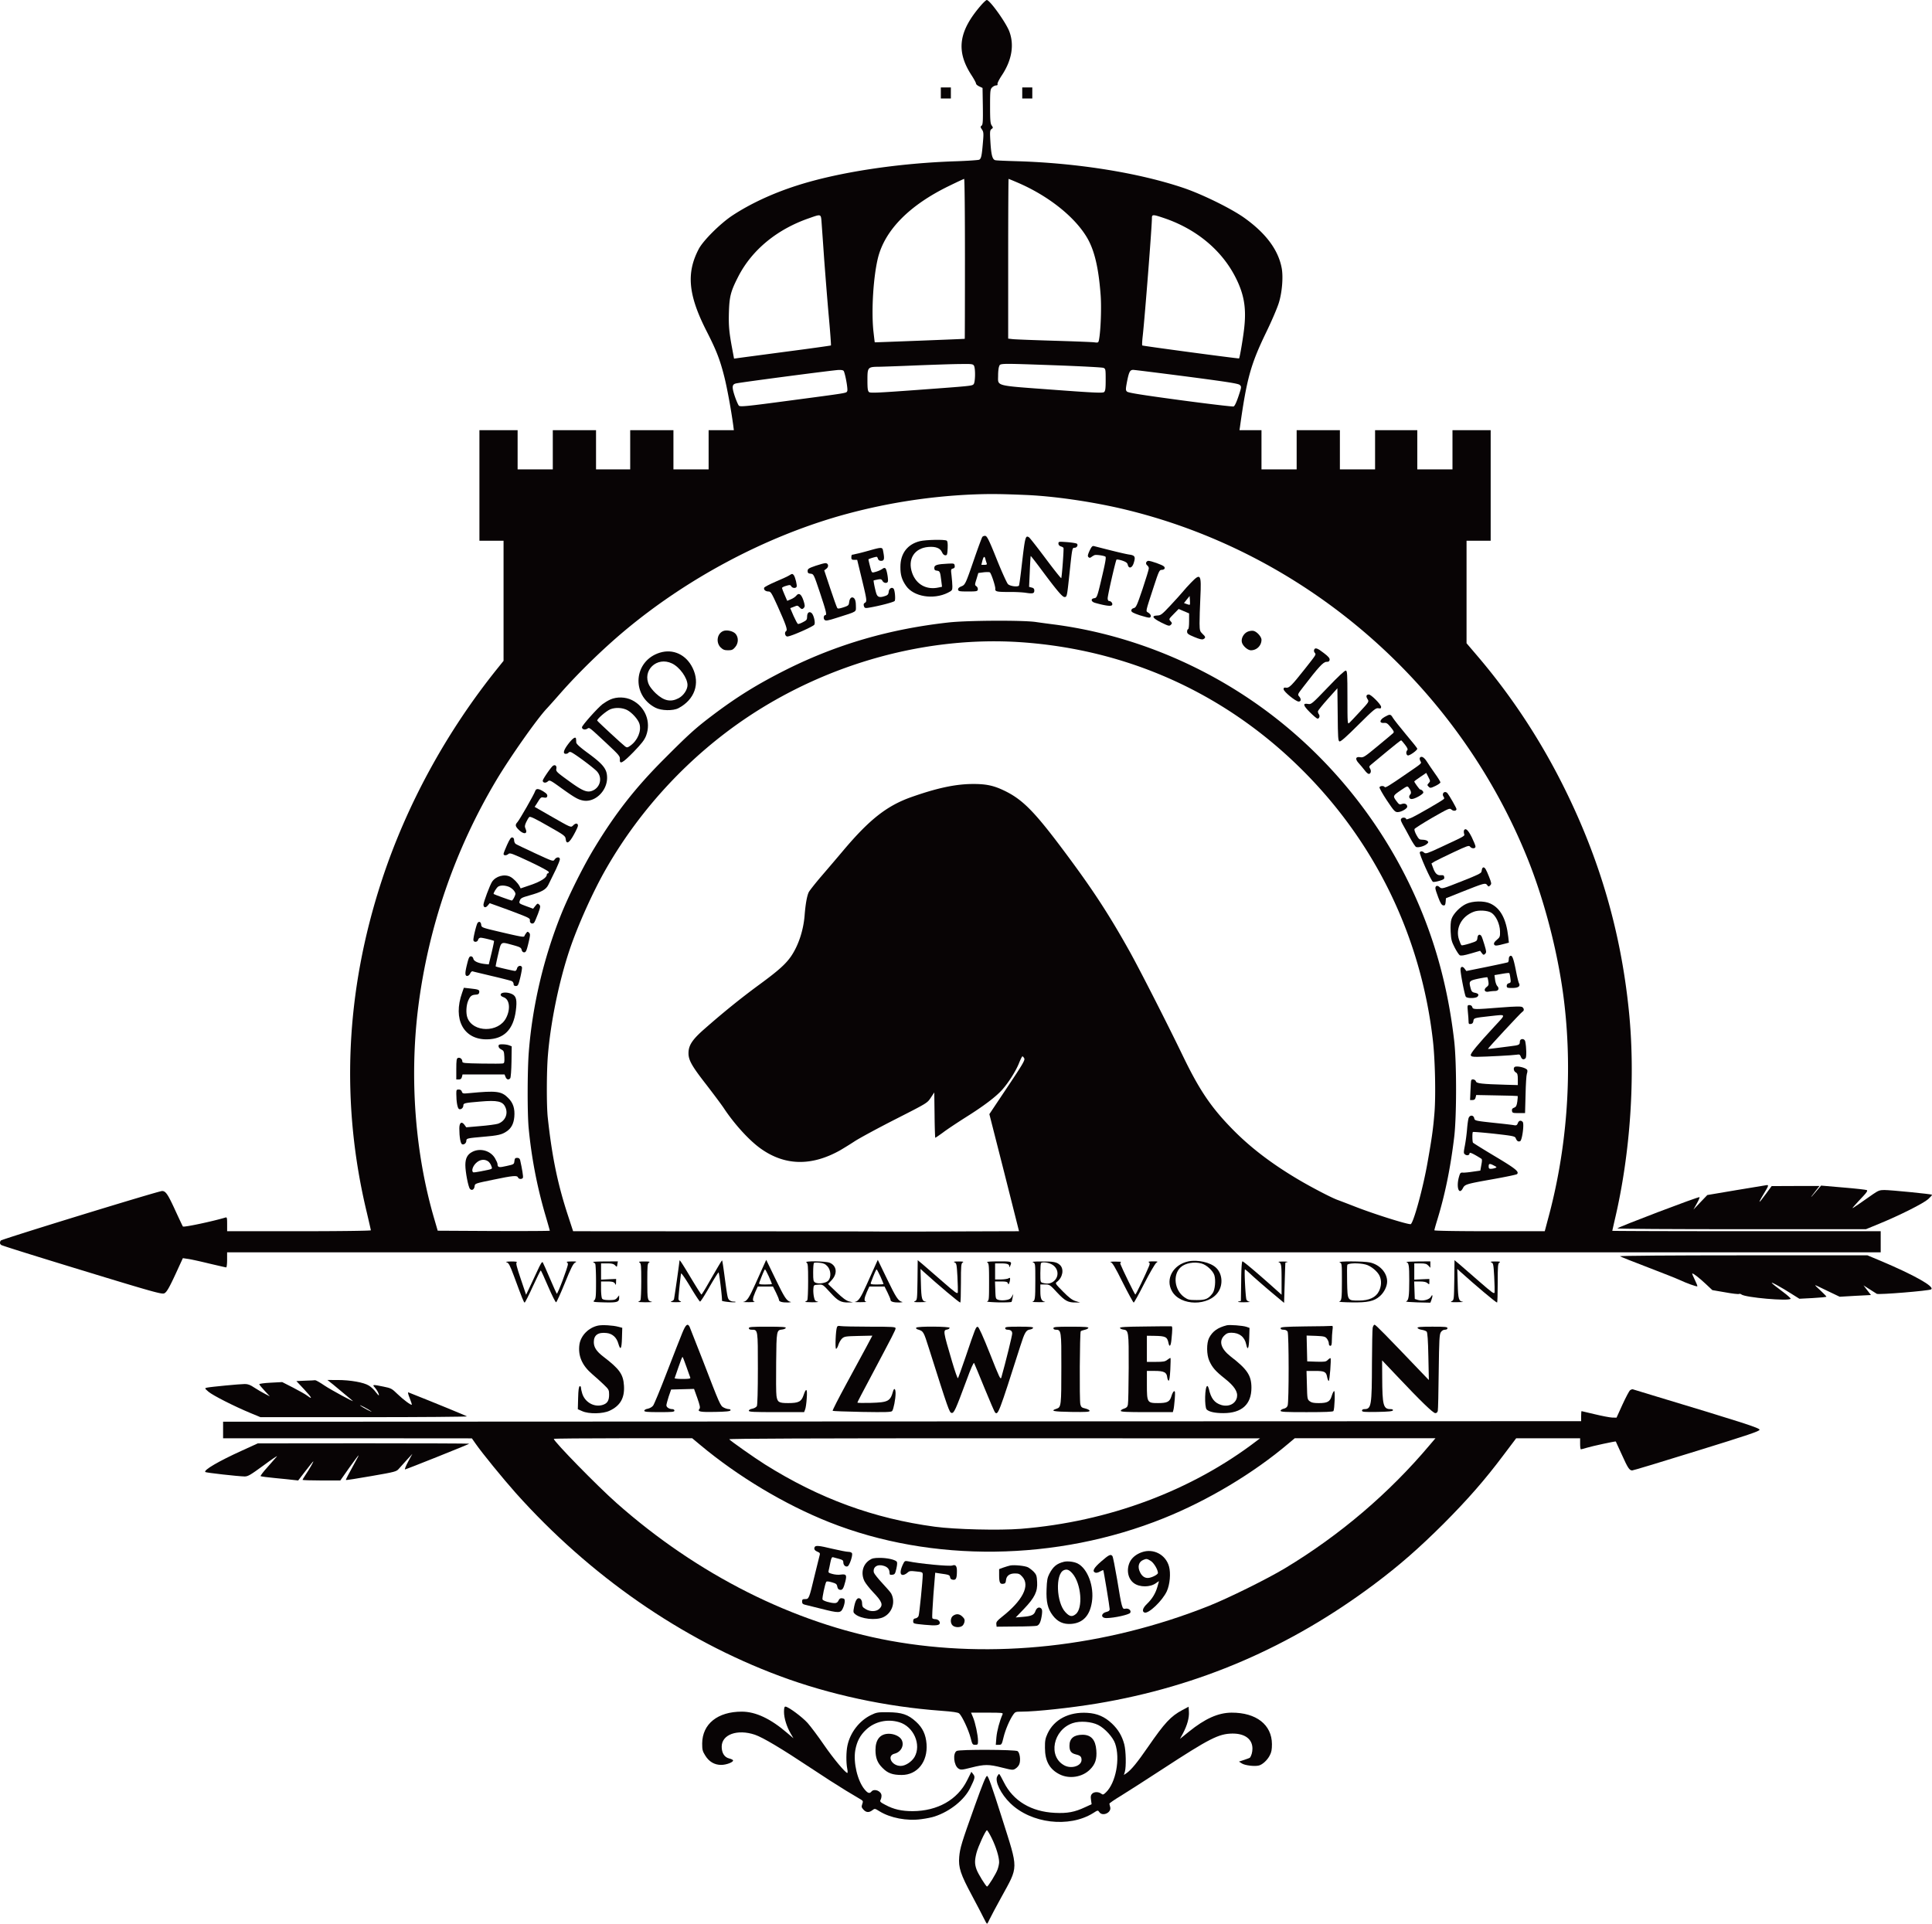 <svg id="Ebene_1" data-name="Ebene 1" xmlns="http://www.w3.org/2000/svg" viewBox="0 0 6345.16 6318.84"><defs><style>.cls-1{fill:#080405;fill-rule:evenodd;}</style></defs><title>LOGO WEIMARANER FINAL</title><path class="cls-1" d="M4132.28,771.12c-75.6,86.49-84.51,151.86-32,232.09,7.92,12.21,14.19,24.1,14.19,26.41,0,2.64,5,6.93,10.9,9.57l10.56,5,1,59.76c.66,49.52,0,60.41-4,64-4.29,3.31-4.29,5,1,12.55,5.28,7.92,5.94,12.55,3.3,41.93-3.63,44.24-5.61,53.81-12.21,57.44-3,1.32-36,3.63-73.29,5-191.81,6-389.57,36-526.57,80.23-79.24,25.42-152.86,59.75-211.29,98.38-39.29,26.08-95.41,81.87-109.94,109.6-41.59,79.24-34.66,151.54,25.75,270.06,31.7,62.06,43.58,92.44,57.78,148.23,9.57,37.63,22.78,109.93,29.71,161.11l2,15.84h-82.86V2297H3120.74V2168.26h-142V2297H2866.53V2168.26h-142V2297H2609V2168.26H2483.57v363.15h79.24v394.52L2544.32,2949c-169.36,210-300.76,451.3-382,699.89-119.18,365.13-135.36,729.94-48.2,1090.78,6.93,29.71,12.87,55.13,12.87,56.78s-101,3-236,3h-236V4776c0-20.47-.66-23.11-5.62-21.46-44.56,13.21-137,32.69-139.64,29.38-1.32-1.65-12.22-25.08-24.76-52.16-24.43-53.48-31.7-64.37-43.58-64.37S914.1,4825.87,911.46,4830.16c-3.64,5.95-3.31,10.9,1.65,14.53,2,2,121.49,39.29,265.43,83.2,234.4,71.64,262.13,79.23,270,75.6,8.58-4,17.5-19.81,49.19-89.8l11.89-25.75,15.51,2.31c8.92,1,40.28,7.93,70,15.19,29.71,6.93,55.13,12.87,56.79,12.87s3-11.22,3-24.76v-24.76H7085.69v-69.33H6645c-242.32,0-440.73-.66-440.73-1.32s3.63-16.83,7.92-35.65c51.83-219.22,68.67-472.43,46.22-689.33-26.41-257.51-95.08-493.89-211-728Q5931.54,3111,5765.47,2915l-39.94-46.88V2531.41h79.23V2168.26H5679.31V2297H5563.76V2168.26H5425.1V2297H5309.55V2168.26h-142V2297H5052.05V2168.26h-72.3l1.65-10.89c22.12-157.81,35-204.69,85.5-309.34,19.15-39.29,38.3-84.19,42.92-100.69,10.23-34.67,13.87-83.53,8.58-111.59-11.22-59.76-51.83-114.23-122.48-164.74-42.92-30.7-138.33-77.58-199.73-98.38-146.58-49.52-347.64-81.87-546.38-87.82-35.32-1-67.68-2.31-71.64-3.3-9.9-2-13.87-16.84-16.51-62.06-2-32-1.32-36.32,3.63-40.28,5.62-4,5.62-4.62.67-11.89-4.3-5.94-5.29-17.49-5.29-62.72,0-51.17.66-56.13,6.61-62.07,3.63-3.63,9.57-6.6,13.2-6.6,4,0,5.61-1.65,4.62-4.62-1-2.31,5-14.53,13.21-27.07,34-50.51,42.59-101.69,25.09-146.92-12.22-30.37-64-102.34-73.62-102-2.31.33-9.91,7.27-17.5,15.85Zm-54.14,834.26c0,144.27-.33,262.46-.66,262.79-1.65.66-294.81,11.88-295.48,11.55-.33-.33-2.31-17.5-4.62-38-6.93-68.34,0-178,15.19-239.68,23.11-91.45,103.33-172.67,232.75-235.72,26.41-12.88,48.86-23.44,50.18-23.44C4077.15,1342.92,4078.14,1461.11,4078.14,1605.38Zm172.33-250.58c102,43.58,190.16,113.9,230.11,183.56,23.44,41.27,36.64,98.05,43.24,186.53,3,40.6.33,115.55-5.28,145.59-2,10.56-2.64,10.89-15.84,9.24-7.27-1-67.68-3.3-134-5.28s-126.77-4.29-134.37-5.28l-14.19-1.65V1605.05c0-144.27.66-262.13,1.32-262.13S4235.28,1348.2,4250.47,1354.8Zm-643.11,132.39c1,14.19,4.95,68.67,8.59,121.49,4,52.49,10.56,137,15.18,187.52,4.62,50.84,7.6,92.77,6.93,93.76-1,.66-68.33,10.23-149.88,20.79-81.21,10.9-152.52,20.14-158.13,21.13l-10.24,1.32-5.28-28.39c-10.89-57.77-12.88-78.57-11.56-124.13,1.66-52.49,6-68.67,31-117.53,44.9-87.16,127.1-154.83,232.41-191.15C3606.7,1457.81,3605.05,1457.15,3607.36,1487.19ZM4733.13,1472c104.66,35.66,187.52,104.33,233.08,193.13,27.73,54.14,36,98.71,29.71,161.44-2.64,29.71-15.18,104-17.5,106-1.32,1.32-316.6-40.93-317.92-42.58-1-1-.33-15.52,1.65-32.36,7.27-66.69,30.05-358.53,30.05-385.93C4692.2,1459.13,4695.17,1459.13,4733.13,1472Zm-625.28,484.64c5.28,9.91,4.29,55.14-1.32,60.75s-7.26,5.61-190.82,19.15c-122.48,8.91-148.23,10.23-152.52,6.6s-5.29-11.55-5.29-38.63c0-43.24.67-44.23,39-44.56,15.85-.33,72.63-2.32,126.11-4.63,53.49-2,116.21-4.29,139.32-4.29C4100.59,1950.37,4104.55,1951,4107.85,1956.64Zm272.36-1.32c79.9,3,148.57,6.61,152.86,8.26,6.93,3,7.26,5,7.26,39.28,0,28.73-1,36.65-5.28,40.28s-33.34,2.31-170.68-7.92c-191.15-14.2-177.29-10.57-177.29-46.88,0-11.56,1.32-24.76,3.31-29.39C4194.35,1948.39,4185.43,1948.39,4380.21,1955.32Zm-699.56,19.81c5.95,15.19,13.54,60.09,10.9,64.71-3.63,6.93,6.27,5.28-187.52,31-145.59,19.48-163.75,21.13-168.37,16.84-2.64-3-8.92-17.5-13.87-32.35-9.57-29.39-8.58-37.64,4.62-40.61,14.86-3.63,321.56-43.91,336.75-44.24C3674.38,1970.18,3679.33,1971.5,3680.65,1975.13ZM4806.09,1992c135.69,17.83,169.69,23.11,174.65,27.73,5.94,5.61,5.94,6.6-4.3,37.31-6.93,20.46-12.54,32.35-16.17,33.34-3,1-81.88-8.25-175.31-20.8-127.1-17.17-170.68-24.1-174.64-28.06-4.62-4.62-4.62-7.59.33-33.67,6.27-31.37,9.57-37.64,20.14-37.64C4634.42,1970.18,4713.65,1980.08,4806.09,1992ZM4280.51,2381.2c90.13,4,209,21.13,309.34,44.24,600.52,139.65,1105,574.44,1337.06,1152.51,57.44,143.61,102.67,322.22,120.17,477.05,26.74,232.42,7.59,479.69-54.8,707.16l-9.91,37.3H5801.13c-112.25,0-181.25-1.32-181.25-3,0-2,3.63-14.86,7.93-29.05,26.41-85.18,44.56-173,57.11-276.66,8.25-68.67,8.25-245.29,0-316.93-21.46-185.87-68.67-351.93-145.59-511.71-117.86-245.3-300.76-457.91-523.6-608.78-192.8-130.73-414.32-215.91-640.47-246.28-20.8-2.64-50.51-6.6-66-8.91-45.56-6-223.51-5-283.92,1.65-193.79,21.45-365.47,71.31-531.53,153.84-95.41,47.87-162.09,88.81-244.3,150.87-55.46,41.93-77.25,61.41-160.11,144.6-93.43,93.43-159.79,178.28-227.8,290.86-36,58.76-84.84,156.81-109.94,219.54-57.11,142.29-94.41,300.42-106,452.29-4.62,59.75-5,200.39-.33,249.25a1531.73,1531.73,0,0,0,53.15,279.63c8.92,30.37,16.18,55.79,16.18,57.11,0,1-82.87,1.32-183.89,1l-184.21-1L2336,4761.5c-63.39-214.59-82.53-461.54-53.81-694.95A1927.8,1927.8,0,0,1,2540,3316.48c45.23-75.6,132-198.74,163.74-232.75,5.62-5.94,25.43-28.06,44.24-49.52,60.75-69.33,141-147.24,212.28-207,204.36-171,454.93-305,704.85-377a1900.14,1900.14,0,0,1,436.11-70.65C4160,2377.24,4194,2377.57,4280.51,2381.2ZM4263,2864.85c346.64,24.1,660.27,164.08,909.2,406.07,248.92,241.66,403.09,555.62,442.71,901.28,7.26,62.4,9.9,179.59,5.28,237.7-4,49.52-7.92,80.22-22.45,161.77-14.85,86.16-47.54,204.68-56.12,204.68-14.2,0-122.15-34-184.22-58.43-25.42-9.91-50.51-19.48-56.12-21.46-21.46-7.93-90.13-43.91-131.4-68.67-88.8-52.82-159.78-107.63-219.54-170-65.36-67.68-103-124.13-154.17-229.45-53.81-111.58-145.59-291.51-178.28-349.94-68.33-122.15-121.16-202.71-212.6-325.19-101-135.36-139.32-173.65-202.38-203-32-14.86-56.12-19.81-97.06-19.81-57.77,0-118.52,12.87-205.35,43.58-78.57,28.06-136,73-221.19,174-19.15,22.78-51.5,60.74-72,84.51-20.14,23.44-39,47.54-41.93,52.83-5.94,11.88-10.89,38.95-13.86,77.25-4,49.19-20.47,98.71-44.57,134-17.83,25.75-42.26,47.54-104,92.77-60.75,44.57-117.86,90.79-180.59,145.92-40,35-52.16,53.82-52.16,79.57,0,22.78,11.22,42.58,58.1,102.67,23.11,30,49.19,64.71,57.78,77.58,35,52.82,83.19,105.65,120.5,132.39,79.56,57.11,167.05,59.09,261.47,6.27,9.57-5.61,31.36-18.82,47.87-29.71,16.83-10.9,77.25-43.58,134.36-72.63,103.67-52.82,104-52.82,115.55-70.32l11.56-17.5,1,74.28c.33,40.94,1.65,74.61,2.31,74.61,1,0,12.54-7.92,25.75-17.49,12.87-9.91,46.88-32.36,74.94-50.19,59.09-37,98.71-67.34,118.85-89.79,20.8-23.44,44.57-60.75,55.13-86.83,4.95-12.54,10.24-23.11,11.56-23.11s4,3,5.94,6.6c3,5.62-4.62,18.82-55.46,94.75l-59.1,88.48L4207.22,4607l48.53,192.47-211.62.66c-116.53.66-231.09.66-254.86.33-23.44-.33-257.84-.66-520.63-.66l-477.38-.33L2774.75,4749c-34-103.33-52.82-193.79-66.68-322.54-4.3-38-4-151.87.33-203.7,8.91-110.27,36.64-244,71.31-347.63,27.07-80.56,77.91-193.8,121.49-269.07,113.23-196.76,275-369.75,463.84-495.86C3631.46,2932.53,3956.65,2843.72,4263,2864.85Z" transform="translate(-909.02 -755.27)"/><path class="cls-1" d="M4135.25,2518.87c-1.65,2.31-13.2,33.34-25.42,68.67-30,87.15-30.7,88.8-44.24,94.09-7.59,3.3-10.56,6.6-9.9,10.56,1,5.28,4.95,5.94,32.35,5.94,28.39,0,31.37-.66,32.36-6.27a12,12,0,0,0-4.63-10.89c-5.61-4-5.61-5,.33-23.77l5.95-19.81,17.82-2.31c9.91-1,19.15-1,20.47.66,5.29,5.94,18.16,46.22,17.5,53.15-1.32,9.57,4.62,10.89,45.89,10.89,18.82-.33,43.25,1,54.14,2.65,23.44,3.63,28.06,2.31,28.06-7.6,0-5.28-2.31-8.25-8.58-9.57l-8.58-2.31,2.31-50.18c1-27.41,2.64-50.51,3-51.18.66-.33,15.19,18.16,32.35,41.27,53.15,71.64,71.64,93.43,78.58,93.43,8.25,0,8.25-.66,16.5-77.58,8.92-84.52,8.92-84.19,16.84-84.19,7.26,0,12.21-8.58,7.59-13.2-1.65-1.65-15.84-4-31.69-5.28-28.06-2-29.05-2-29.05,4.62,0,4.29,3,7.59,7.59,9.24,4,1.32,7.92,3.3,8.91,4.95,1.65,2.64-4.95,92.44-7.26,99.38-.66,1.65-23.44-27.08-50.84-63.72s-52.16-68.34-55.13-70.32c-11.56-7.26-12.88-2.64-23.77,91.45-4,36-8.26,66-9.25,67.35-4.95,5-29.38,1.65-36-5-3.63-3.63-20.47-40.6-37-81.87-24.43-61.08-31.69-75.93-37.3-76.59A11.5,11.5,0,0,0,4135.25,2518.87Zm10.24,73.29c1,4.29,3,10.23,4,13.2,1.65,4,0,5.29-7.92,5.29H4132l3.3-13.21C4139.54,2582.26,4142.52,2580.6,4145.49,2592.16Z" transform="translate(-909.02 -755.27)"/><path class="cls-1" d="M3930.57,2532.73c-40.94,9.91-64.38,40.28-64.38,84.19-.33,26.41,4.62,42.92,18.82,63.06,24.76,35.32,89.14,45.89,136.68,22.45,14.19-7.27,15.18-8.26,15.18-20.8,0-7.27-1.32-23.11-2.64-35-2.64-20.8-2.31-22.12,4.29-23.77,5.28-1.32,6.93-4,5.94-9.57-1-7.26-2.31-7.6-22.11-6.6-35.66,1.65-44.9,4.62-44.9,13.86,0,6.6,2,8.58,8.91,9.25,9.57,1,10.56,4,14.2,34l2.31,18.82-10.9,2.31c-39.94,8.91-73.62-9.58-87.15-47.54-15.85-45.23,6.93-81.55,52.82-85.51,24.1-2,39,3.63,44.9,16.84,3,6.93,6.93,10.56,11.22,10.56,5.94,0,6.6-2.64,7.59-22.78.67-16.17-.33-23.77-3.3-25.42C4011.45,2526.79,3950.05,2528.11,3930.57,2532.73Z" transform="translate(-909.02 -755.27)"/><path class="cls-1" d="M4487.51,2564.1c-5.94,13.2-6.93,17.83-4,20.8,3.3,3.3,5.28,3.3,9.9,0a56,56,0,0,1,9.91-6c4.62-2.31,30,1,36,4.63,3,1.65.33,17.16-9.24,58.43-17.17,73.62-18.16,76.92-27.07,78.24-12.88,1.65-10.9,11.89,3.3,15.52,31.69,8.91,50.51,11.55,54.47,7.59,4.29-4.29-2-13.86-9.24-13.86-2.64,0-4.63-3.63-4.63-8.92,0-10.23,26.09-123.8,29.06-127.1,1.32-1,9.57.33,18.81,3.3,12.55,4.29,16.84,7.59,18.16,13.87,3.3,13.53,13.87,10.89,19.15-5,6.93-21.45,4.62-26.08-14.2-28.72-13.53-2-51.83-11.22-115.54-27.73C4496.75,2547.59,4494.11,2550.56,4487.51,2564.1Z" transform="translate(-909.02 -755.27)"/><path class="cls-1" d="M3764.51,2563.44c-15.52,4.29-31.7,8.58-36.32,9.57s-10.56,2.31-13.2,3a43.17,43.17,0,0,1-7.27,1.32c-1.65.33-2.64,4-2.64,8.59,0,6.93,1.65,8.25,9.58,8.25h9.57l15.19,62.73c16.83,69.66,17.49,74.28,9.9,78.57-3.63,2-4.62,5.28-3,10.56,2,6.28,4,7.27,14.53,5.62,34.66-5.62,83.85-18.49,86.49-22.45,3.3-5,.66-36-3.63-40.28-5.61-6.27-14.86-.66-15.85,9.9-1,8.26-3.3,11.23-11.22,13.87-17.17,5.94-24.43,4.62-28.72-5.61-3.63-8.92-10.9-43.91-9.58-45.23.66-.33,6.61-1.65,13.21-3,10.23-2,12.87-1,15.85,4.62,4,7.26,14.85,8.91,17.49,2.31,2.31-5.94-3.3-39-7.59-43.25-2.31-2.31-5.28-2.31-9.24.66-7.27,4.95-16.51,8.92-27.41,11.56-8.58,2.31-8.91,1.32-14.19-19.15-3-11.56-5.28-21.79-5.28-22.78,0-1.65,22.12-8.58,27.07-8.58,1.32,0,3.3,3,4.29,6.6,1.32,4,4.95,6.6,9.9,6.6,11.23,0,12.22-6.27,6.28-35.65C3806.77,2552.54,3801.48,2552.87,3764.51,2563.44Z" transform="translate(-909.02 -755.27)"/><path class="cls-1" d="M4673.38,2602.72c-1.32,3.31.33,7.27,3.3,9.58,3.3,2.31,5.61,6.93,5.28,10.23,0,3.3-9.24,33.68-20.47,67.35-18.49,54.8-21.46,61.08-28.72,62.73-5.28,1.32-8.25,4.29-8.25,8.25,0,4.62,6.27,8.25,28.06,15.52,15.51,4.95,30,8.58,32,7.59,6.93-2.31,4.95-10.23-4-16.18-9.24-5.94-10.89,2,18.16-87.15,15.84-48.53,18.16-53.49,25.09-53.49,9.57,0,13.53-5.94,7.59-11.55-4.95-4.95-42.26-18.16-50.84-18.16C4677.67,2597.44,4674.7,2599.75,4673.38,2602.72Z" transform="translate(-909.02 -755.27)"/><path class="cls-1" d="M3587.88,2613.62c-23.11,7.92-26.41,10.23-26.41,17.17,0,6.27,2,8.25,9.91,8.91,9.9,1,10.23,1.65,30.7,62.73,20.47,61.4,23.11,73.29,17.5,73.29-5.29,0-7.27,10.89-2.64,15.51,4,4,10.23,3,42.25-7.26,67.35-21.46,60.75-17.5,60.75-39,0-13.2-2-20.47-5.61-24.43-7.6-7.26-15.19-1-16.51,13.21-1,9.57-2.64,11.22-18.82,16.51-14.52,4.62-18.49,4.95-20.47,1.65-1.65-2.31-11.88-31-22.78-63.72L3616,2628.8l6.93-5.28c8.58-6.27,7.26-17.49-2-18.49C3617.27,2604.7,3602.41,2608.67,3587.88,2613.62Z" transform="translate(-909.02 -755.27)"/><path class="cls-1" d="M3502.05,2644.65c-3.63,2.64-23.44,11.89-43.91,20.47-20.8,8.91-38.3,18.16-39.29,20.47-2.64,6.6,4.3,12.54,14.2,12.54,7.26,0,10.23,5,29.71,47.87,27.73,61.74,33.68,78.91,28.06,82.21-6.93,4.29-3,18.49,4.63,17.83,11.88-.66,85.17-33,88.14-39,4-6.6-2.31-32.68-9.24-38.3-7.59-6.27-14.53-1-14.53,11.56,0,10.23-1.65,12.54-13.53,18.49-7.27,4-14.86,6.6-16.51,5.94-2-.66-8.25-12.55-14.53-26.41l-10.89-25.42,12.21-4.63c10.9-4.62,12.22-4.62,17.83,1.33,6.93,7.59,10.24,7.92,15.52,1.32,3-3.64,2.64-8.59-2.31-23.77q-10.91-31.7-23.77-14.86c-3,3.63-10.57,8.91-17.5,11.55l-11.89,5-8.58-19.81c-4.62-10.57-8.58-20.8-8.58-22.45s5.94-4.95,13.53-6.93c11.89-3.64,13.87-3.64,16.84,1.32,3.3,6.27,14.2,7.59,17.5,2,2.64-4-4.29-32-9.25-38.63C3512,2639.37,3510,2639.37,3502.05,2644.65Z" transform="translate(-909.02 -755.27)"/><path class="cls-1" d="M4820.62,2669.08c-10.24,10.57-22.45,24.1-27.4,30.37s-23.11,26.09-39.95,44.24c-28.39,30.38-32,33-43.58,33.35-20.47.66-15.51,8.58,13.21,23.11,23.77,11.55,26.41,12.21,31.36,7.59,4.62-4.95,4.62-5.94-1-12.22-5.94-6.6-5.61-6.93,10.23-23.11l16.51-16.83,17.17,7.26,17.17,7.26v25.75c0,15.19-1.32,26.09-3.31,26.09-1.65,0-3.3,3.63-3.3,7.92,0,6.6,3.63,9.57,23.77,17.83,17.5,7.26,25.42,9.24,29.72,6.93,8.25-4.29,7.59-7.92-3-17.5-8.25-7.92-9.24-10.56-9.57-34,0-14.2,1-52.16,2.64-84.85C4855,2641,4852.31,2636.4,4820.62,2669.08Zm-4,72.3c-.66,1-5.29,0-10.24-2l-8.91-3.3,9.24-11.56L4816,2713l1,13.54C4817.65,2734.12,4817.32,2740.72,4816.66,2741.38Z" transform="translate(-909.02 -755.27)"/><path class="cls-1" d="M3283.83,2828.21c-19.81,8.58-24.1,37.3-8.26,53.48,7.93,7.59,12.55,9.57,24.43,9.57,12.55,0,16.18-1.65,23.44-10.23,11.23-13.21,11.56-32,1.32-43.91C3316.51,2827.88,3295.38,2823.26,3283.83,2828.21Z" transform="translate(-909.02 -755.27)"/><path class="cls-1" d="M5006.82,2830.19c-13.21,5.61-22.12,21.79-19.15,34.66,2.64,11.89,19.15,26.41,29.71,26.41a34.59,34.59,0,0,0,34.67-34.33c0-10.23-15.19-27.07-26.42-29.38C5021,2826.56,5012.76,2827.55,5006.82,2830.19Z" transform="translate(-909.02 -755.27)"/><path class="cls-1" d="M5225,2889.61c-1.32,2.64-.33,7.27,2,9.91,4.95,5.94,5.61,4.62-32.36,52.82-43.57,55.13-52.16,63.72-62.06,61.74-6.27-1-7.92,0-7.92,5,0,7.92,39.94,40.6,49.52,40.6,8.25,0,8.91-8.58,1.32-17.16-5.29-5.61-4.63-7.27,12.87-29.72,51.17-66.68,66.69-83.52,76.92-83.52,7.27,0,9.91-1.65,10.57-6.93.66-5-4.29-10.9-19.15-22.12C5235.93,2884,5228,2881.36,5225,2889.61Z" transform="translate(-909.02 -755.27)"/><path class="cls-1" d="M3075.84,2899.19c-85.84,26.74-94.75,139-14.53,180.58,19.48,10.24,58.44,10.9,75.94,1.65,53.15-28.06,71.64-80.88,46.55-132.05C3162.34,2905.13,3119.42,2885.65,3075.84,2899.19Zm40.28,35.32c25.42,12.22,50.51,47.54,50.84,70.65,0,15.52-12.88,35-29.38,43.58-25.75,13.54-47.87,8.91-74.62-15.85-8.58-7.92-18.15-19.8-21.78-26.74C3016.75,2958,3066.27,2910.41,3116.12,2934.51Z" transform="translate(-909.02 -755.27)"/><path class="cls-1" d="M5269.61,3013.42c-51.51,53.81-54.48,56.12-64.38,54.14-18.49-3.3-16.84,4.62,5.61,27.07,11.56,11.55,22.78,21.13,25.42,21.13,5.94,0,8.59-9.25,4-14.86-2-2.64-3.3-6.93-2.64-9.9.66-2.64,15.19-20.8,32.36-39.95l31.36-35,1,86.16c.66,75.27,1.32,86.83,5.94,88.48,3.63,1.32,21.79-14.53,61.74-54.47,51.17-50.84,57.77-56.13,66-54.48,7.26,1.32,8.91.66,8.91-4.62,0-7.59-32.68-40.61-40.28-40.61-8.58,0-10.23,5.95-4.29,15.19,5.28,8.25,5.28,8.58-24.1,40.28-16.18,17.5-32.35,34.66-35.65,37.63-5.95,5.29-6.28,3-6.28-82.53,0-78.57-.66-88.15-5.28-89.14C5325.4,2957.29,5303.61,2977.76,5269.61,3013.42Z" transform="translate(-909.02 -755.27)"/><path class="cls-1" d="M2913.41,3053c-7.59,3.3-18.82,10.24-25.09,14.86-16.18,12.21-68,70.32-68,76.26,0,6.93,9.58,9.57,17.17,4.95,7.92-4.95,4-7.59,64.38,48.53,39.61,37,43.91,41.93,42.92,51.17-1.33,18.82,8.25,13.87,44.56-23.11,27.41-28.39,36-39.61,41.6-53.81,17.17-45.23-2.64-95.08-46.22-116.87C2963.26,3044.12,2934.54,3043.46,2913.41,3053Zm55.47,34.67c15.84,8.25,36,30.7,40.27,45.23,6.94,23.43-5.94,54.8-30.37,72-8.58,6.27-10.56,6.27-16.18,2.64-7.92-5.62-90.79-82.21-92.11-85.18-2-4.62,29.39-31.69,42.92-37.3C2929.92,3078.45,2953,3079.44,2968.88,3087.7Z" transform="translate(-909.02 -755.27)"/><path class="cls-1" d="M5456.46,3110.15c-16.83,9.57-18.48,20.79-2.64,19.8,8.92-1,12.22,1.32,22.78,14.2s11.56,15.52,7.6,19.48c-2.65,2.31-25.42,21.79-50.85,42.59-42.58,35.32-46.88,38-56.78,36.31-15.52-3-17.83,5.94-5.28,19.48,5.61,5.94,13.86,16.18,19.15,22.78,5,6.93,11.22,12.54,13.86,12.54,6.61,0,9.25-9.9,4.29-17.49-3.63-6-3.3-7.6,4-13.54,4.62-4,28.06-23.44,52.16-43.25,24.1-20.14,44.9-36.31,45.89-36,1,0,6.93,6.6,12.87,14.52,7.6,9.91,9.91,15.19,7.6,17.5-5.29,5.28-4.3,15.52,1.32,17.5,5,2,31.36-16.51,31.36-22.12,0-1.65-16.51-22.45-37-46.55-20.13-24.1-39.61-48.86-43.24-54.8C5476.27,3100.57,5474,3100.24,5456.46,3110.15Z" transform="translate(-909.02 -755.27)"/><path class="cls-1" d="M2776.07,3198c-16.17,21.13-19.47,33.35-8.91,33.35,3.63,0,7.59-1.65,8.91-3.64,1-2,4.63-3,7.6-2,8.91,2.31,75.27,51.51,86.16,63.72,19.15,21.79,9.91,54.8-17.82,64.05-16.51,5.28-31.7-1.32-77.59-35-37-26.74-39.94-29.71-38.29-38,2-9.25-3.63-14.53-10.9-9.91-5.94,3.63-33.67,43.91-33.67,48.86,0,7.27,9.57,8.92,16.51,2.64,5.94-5.28,7.92-4.62,45.23,22.45,43.9,31.37,54.14,37,70.64,40.28,38.63,7.26,78.91-31,78.91-74.61,0-28.06-11.56-43.25-60.09-79.23-29.05-21.13-40.6-31.7-41.26-37a104.23,104.23,0,0,0-.66-11.55C2800.17,3173.53,2790.27,3179.47,2776.07,3198Z" transform="translate(-909.02 -755.27)"/><path class="cls-1" d="M5572,3244.51c-1,1.65-.33,6.27,1.65,10.24,4.63,8.58,7.93,5.61-44.57,41.59-59.75,41.27-70.31,47.54-72.63,43.91-3-4.62-14.85-4-16.83,1-.66,2.31,9.9,21.46,24.1,42.92,23.44,35,26.74,38.63,35.65,38.63,11.56,0,31.37-11.23,31.37-17.83,0-8.25-8.26-12.22-17.5-8.92-7.6,3-9.58,2-18.49-10.23-11.88-16.18-11.55-16.84,17.17-36.31,18.49-12.55,19.48-12.88,23.77-6.94,7.26,9.25,9.24,17.83,5.28,21.79-6.6,6.6-4.29,15.52,4.29,15.52,10.24,0,38.3-15.85,38.3-21.46,0-4.29-5.62-9.9-10.57-9.9-2,0-19.15-23.44-19.15-26.42,0-.66,8.92-7.59,19.81-14.85l19.48-13.21,6.93,13.54c6.61,12.87,6.94,13.86,1.32,19.81-5.28,5.94-5.61,6.93-.33,11.88,5,5.28,6.61,4.95,22.12-2.31,8.92-4.29,16.51-9.57,16.51-11.88s-7.92-15.19-17.5-28.4c-9.57-13.53-21.79-31.36-27.07-39.94C5585.88,3242.2,5576.63,3237.25,5572,3244.51Z" transform="translate(-909.02 -755.27)"/><path class="cls-1" d="M2666.47,3354.12c-3.3,10.56-51.17,94.09-58.11,101.68-8.25,8.91-7.26,13.87,5,25.75,16.17,15.85,29.71,13.21,21.79-4-3.31-6.93-3-10.9,2-21.79,3.3-7.26,7.92-14.86,10.23-16.84,3-2.64,18.82,4.95,61.41,29.39,53.81,30.37,57.11,33,58.1,42.91,2,18.82,11.56,13.54,26.74-14.19,7.6-13.54,13.54-26.74,13.54-29.39,0-8.58-6.94-9.57-14.86-2-8.91,8.59-4,10.57-78.57-32l-48.86-28.06,5.28-7.92c2.64-4.3,7.26-11.56,10.23-16.18,4.63-6.93,7.27-8.25,14.53-6.6,6.27,1.32,9.57.66,10.9-2.64,2.31-6.28-.66-10.24-14.2-18.49C2676.7,3344.87,2669.44,3344.87,2666.47,3354.12Z" transform="translate(-909.02 -755.27)"/><path class="cls-1" d="M5648.27,3362c-1.32,3-.33,7.59,1.65,9.9s2.65,5.62,1.66,7.27c-2.65,4.29-88.81,54.14-108.29,62.72-8.91,3.64-15.85,5.62-15.85,4.3,0-5.29-11.22-7.27-15.51-2.65-3.63,3.64-3,6.61,3.63,19.15,4.62,7.93,15.52,27.73,24.1,43.91s17.83,30,20.14,30.7c6.93,3,26.08-2.31,34.33-8.91,6.27-4.95,6.93-6.93,3.3-10.56-2.31-2.32-9.57-4.3-16.17-4.3-10.57,0-12.55-1.65-20.14-15.18-4.62-8.26-7.6-17.17-6.6-19.81s27.4-19.15,58.43-37.31c54.47-31,57.11-32.35,63.06-26.74,6.6,5.95,16.5,4.62,16.5-1.65,0-3.63-23.44-44.57-29.71-52.16C5657.85,3355.11,5650.59,3355.77,5648.27,3362Z" transform="translate(-909.02 -755.27)"/><path class="cls-1" d="M5717.6,3481.88c-1.32,2-1.32,6.93-.33,11.23,2.31,8.91,7.93,5.61-77.58,45.55-42.26,19.81-48.53,21.79-53.15,17.5-5.94-5.61-11.56-5.94-14.53-1.32s37.31,94.75,43.25,97.06c2.31,1,11.89-.66,21.13-3.3,14.2-4.29,16.84-5.94,15.85-12.21-.66-5.95-3-6.94-11.23-6.28-11.88,1-18.82-5.61-25.75-25.09l-4.95-13.53,10.56-6.61c5.95-3.3,33.35-16.83,61.41-30,45.56-21.46,51.5-23.44,54.8-18.49,5.61,7.27,18.16,6.94,17.83-.66,0-3-5.61-16.83-12.22-30.37C5731.14,3482.21,5722.56,3474,5717.6,3481.88Z" transform="translate(-909.02 -755.27)"/><path class="cls-1" d="M2574.36,3530.41c-6.27,13.87-11.55,27.4-11.55,29.71,0,6,9.57,6,16.17,0,4.62-4.29,13.21-1,69,25.09,37,17.5,63.39,31.7,63.39,34.34s-1.32,4.62-3.3,4.62c-1.65,0-3.3,2-3.3,4.29,0,9.58-19.48,22.12-51.84,33.35l-34,11.55-3.63-7.26c-5.61-10.57-19.81-25.42-30-30.71-19.48-10.23-48.2-2.31-60.42,16.51-6.93,10.57-28.06,67-28.06,74.94,0,9.91,7.26,11.23,13.86,3l6.61-7.92,26.74,9.58c14.85,5.28,44.9,16.17,66.69,24.76,35.32,13.53,39.61,15.84,38.62,22.44-1.32,8.26,7.6,13.54,13.54,7.6,2-2,7.59-15.19,12.87-29.05,8.59-23.11,8.92-26.09,4-30.71-4.62-4.62-5.94-4-12.54,4.29l-7.26,9.25-23.44-8.58c-23.11-8.59-23.44-8.92-20.47-17.83,2.64-7.93,6.93-10.24,30.37-16.84,41.6-11.55,55.79-19.48,63.39-35,7.26-14.53,7.26-14.86,25.75-52.5,6.6-14.19,12.21-28.39,12.21-31.69,0-8.58-11.22-7.92-17.16.66-4.63,7.26-5,6.93-63.72-20.14-32.68-15.18-61.74-29-64.38-31s-5-7.26-5-11.89c0-5.28-2-8.58-5.61-9.24C2587.24,3505,2583.27,3510.93,2574.36,3530.41Zm6.6,138c5.95,2.64,13.54,8.58,16.84,13.53,5.28,7.93,5.28,9.58.33,20.14-3,6.28-6.6,11.23-8.25,11.23-3,0-57.78-19.81-59.43-21.46-2.31-2.31,9.58-21.13,14.86-24.43C2553.56,3662.47,2567.76,3663.13,2581,3668.41Z" transform="translate(-909.02 -755.27)"/><path class="cls-1" d="M5776.7,3608.32c-.66,2.31-1.65,6.94-2.31,10.57-.66,4.62-15.19,11.55-58.77,28.72-71.64,28.39-71.31,28.39-79.23,21.13-6.93-6.27-13.21-4.29-13.21,4.29,0,3.3,4.3,16.84,9.58,30.37,6.93,18.49,11.22,25.09,16.17,25.75,5.62,1,6.94-1,7.93-11.22l1-12.22,52.82-21.12c73.62-29.06,76.59-30.05,82.53-22.12,4.3,5.61,5,5.94,9.91,1s4.62-6.94-3.63-28.07c-9.58-24.43-13.54-31-18.49-31C5779.34,3604.36,5777.69,3606.34,5776.7,3608.32Z" transform="translate(-909.02 -755.27)"/><path class="cls-1" d="M5723.88,3724.53c-19.81,9.25-42.26,32.36-47.87,49.85-2.65,7.6-3.64,23.44-2.65,41.6,1.33,25.09,3,32,12.88,51.17,6.27,12.22,13.87,23.77,16.84,25.75,4.29,2.31,13.53,1,36.31-5.61l30.71-8.91,5.61,7.59c4.95,6.6,6.27,6.6,10.89,2.31,4.62-4.62,4.29-7.59-2.31-29.71-4-13.54-8.58-26.74-10.23-29.05-5.62-7.27-11.89-4.3-12.88,6.6-1,10.23-2.31,10.89-25.09,18.16-13.53,4.29-25.75,6.93-27.07,5.94-1.65-1-5.28-9.25-8.25-18.49-12.55-37.3,8.58-76.92,48.86-91.78,15.84-5.94,44.9-4.29,57.11,3.3,15.19,9.25,28.06,36.65,28.72,61.08.33,17.5-.33,19.48-10.56,28.06-7.6,6.27-10.57,10.9-8.92,14.86,2.32,5.61,7.6,5.28,36-2.31l12.54-3.3-2-18.82c-6.6-59.43-25.75-94.75-59.42-109.94C5783.3,3713.64,5745,3714.3,5723.88,3724.53Z" transform="translate(-909.02 -755.27)"/><path class="cls-1" d="M2477.63,3786.6c-3.63,4.62-13.87,45.23-13.87,55.79,0,8.58,13.21,8.58,15.52-.33a8.93,8.93,0,0,1,8.91-6.6c6.61,0,41.27,8.58,43.25,10.56.66.66-3,18.16-7.92,39l-9.24,38-10.24-1c-23.11-2.31-38.29-8.91-40.28-17.16-1.32-5.28-4.29-8.26-8.25-8.26-5,0-7.26,4.63-11.88,23.11-7.93,31-7.93,41.27-.33,41.27,3.63,0,7.92-3.63,9.9-8.25,2-4.29,5.61-7.6,7.92-6.94,2.31,1,31,7.6,63.72,15.52,32.68,7.59,62.07,15.19,65.37,16.84,3,1.65,5.61,5.94,5.61,9.24,0,4.62,2.31,6.6,7.59,6.6,6.61,0,8.26-3.3,14.53-28.72,3.63-15.84,6.27-30.7,5.28-33-3-7.59-13.86-5-16.18,4-1,4.62-4,8.25-6.27,8.25-4.95,0-62.06-13.2-63.71-14.85-.67-.33,3-18.16,7.92-39.29,10.56-44.24,7.26-41.93,49.19-30.7,22.45,6.27,26.41,8.25,28.06,15.52,1.32,5.28,4.29,8.25,8.25,8.25,5.62,0,7.93-4.95,13.87-29.71,6.27-26.41,6.6-30.38,2.31-34.67-4.62-4.29-5.61-4.29-9.57,1.32a43.09,43.09,0,0,0-6,9.91c-1.32,4-12.21,2-90.45-16.51-47.54-11.23-50.18-12.22-51.17-20.47C2488.52,3783.63,2482.91,3780.33,2477.63,3786.6Z" transform="translate(-909.02 -755.27)"/><path class="cls-1" d="M5866.5,3897.19c-1.33,1-2.32,5.62-2.32,9.58,0,4.29-1.32,8.25-2.64,9.24-1.65,1-33,7.6-69.66,15.19l-67,13.53-5-6.6c-6.6-9.9-14.19-8.91-14.19,2,0,13.87,13.86,84.85,17.5,89.14,4.62,5.94,33.67,5.61,38.62-.66,5.28-6.27,2.31-10.24-9.57-12.55-8.26-1.65-10.57-4.29-13.54-15.51-5.94-22.45-4.62-24.1,26.08-30.71,15.19-3,28.39-5.28,29.06-4.29.66.66,2.31,6.61,3.3,13.54,1.65,10.56.66,13.2-5.62,18.16-11.22,8.58-6.6,18.15,6.94,15.18a148.18,148.18,0,0,1,20.14-2c11.55,0,15.51-7.92,7.92-16.18-3-3-6.27-12.54-7.26-20.79l-2-15.19,23.44-4c12.88-2.31,24.1-3.63,25.1-2.64,1,.66,2.64,8.25,3.63,16.5,2,13.21,1.32,15.19-5,16.84a8.51,8.51,0,0,0-6.93,8.58c0,6.28,2,6.94,17.83,6.94,19.81,0,27.73-5.28,22.45-15.52-2-3.3-6.6-23.11-10.57-43.91C5878.71,3898.84,5874.42,3889.27,5866.5,3897.19Z" transform="translate(-909.02 -755.27)"/><path class="cls-1" d="M2426.79,4016c-31.36,87.82,4.95,154.84,82.53,153.19,54.81-1,85.51-31.7,93.76-93.76,4.62-34.67,1.65-48.2-12.21-54.8-14.86-7.27-35.66-6.61-37.31.66-1,4,2,6.93,9.25,9.57,19.8,6.6,23.77,38.63,8.25,68.34-24.76,48.53-108.62,47.87-126.77-.66-5.62-14.53-4.3-41.93,3-57.78,6.6-14.52,11.22-17.82,26.08-18.48,5.94-.33,8.91-2.31,9.57-7.27,1.32-8.58-2-9.9-29.38-12.87l-21.13-2.31Z" transform="translate(-909.02 -755.27)"/><path class="cls-1" d="M5729.82,4078.77c1.32,12.55,2.31,26.74,2.31,31.69,0,7.93,1.32,9.25,7.59,8.26,4.95-.66,7.6-3.63,8.26-9.91,1.32-9.9,2-9.9,55.13-15.84,54.47-5.95,53.48-8.59,14.19,33.67-56.12,60.75-78.9,88.48-77.91,94.42,1,4.62,4.95,5.61,20.8,5.61,30.37-.33,117.53-4.95,129.42-6.93,9.57-1.65,11.22-1,14.19,6.6,3.3,9.25,9.57,10.9,15.52,4.95,3.63-3.63,3-35-1-55.13-2.31-10.89-17.83-10.23-17.83.66,0,10.57-2,11.56-32,15.19-14.2,2-36,4.62-48.86,6.27-12.55,1.65-23.44,3-23.77,2.31-1.32-1.32,107.95-118.85,112.9-121.82,6.28-3.3,6.28-10.23.33-15.19-3.63-3-19.81-3-71,1-87.81,6.94-91.44,6.94-93.76-1.32-1-4-4.62-6.6-9.24-6.6C5728.17,4056.65,5727.84,4057.31,5729.82,4078.77Z" transform="translate(-909.02 -755.27)"/><path class="cls-1" d="M2546.3,4191.68c0,4,3.63,8.25,9.24,10.89,7.93,4,8.92,6.27,9.91,24.43.66,17.17,0,20.47-5,21.46-3.3.66-34.66,1-69.32.33-59.1-1-63.72-1.65-63.72-6.93,0-7.93-7.59-14.2-14.53-11.56-4.29,1.65-5.28,7.6-5.28,36.32V4301h8.25c6,0,8.59-2.31,10.24-8.25l2-8.25h138l3.3,8.25c3.3,8.91,10.56,10.89,15.52,4,1.65-2,3.63-26.74,4-54.47l.66-50.18-8.59-3.3c-4.95-2-14.52-3.31-21.79-3.31C2548.61,4185.4,2546.3,4186.4,2546.3,4191.68Z" transform="translate(-909.02 -755.27)"/><path class="cls-1" d="M5883,4260.35c-4.62,4.29-2,14.19,4.29,17.49,5.29,3,6.61,6.94,6.61,22.78v18.82l-37-1c-81.54-2.31-99-4.29-100.69-11.22-1.65-5.95-12.22-8.92-15.19-4-1,1.65-2,16.84-2.64,34l-1.32,31.36h8.25c5.62,0,8.59-2.31,9.91-8.25l2-8.26,67.68,1.32c37,.33,68,1.66,68.67,2,.33.66,0,8.91-1.32,18.15-2,13.87-4,17.5-10.57,20.14-5.94,2-7.92,4.95-6.93,10.57,1,6.6,2.64,7.26,21.79,7.26h21.13l1.65-60.75c.66-33.34,2.64-64,4.29-68.33s2.31-9.91,1.32-12.22C5922,4262.33,5888.61,4254.73,5883,4260.35Z" transform="translate(-909.02 -755.27)"/><path class="cls-1" d="M2407.64,4347.83c0,26.74,4,48.53,9.24,50.51,6.28,2.31,13.87-4,13.87-11.88,0-7.59,3.63-8.59,55.46-12.88,56.79-4.95,73.95-1,82.54,18.49,10.23,22.12-1,46.55-24.76,54.47-6.6,2-32.69,5.62-57.78,7.6l-45.89,4-5.94-8.25c-9.24-12.55-16.83-7.27-16.83,11.88,0,28.39,4,50.18,9.24,52.16,6.27,2.31,13.86-4,13.86-11.88,0-7.6,3.64-8.26,56.13-12.88,47.54-4,60.74-6.93,75.93-17.5,15.52-10.23,23.44-25.42,25.42-47.87,2.31-27.07-3.63-45.89-20.14-62.06-22.12-22.45-38.29-24.43-127.76-15.85-20.47,2-22.12,1.65-24.43-5-1.32-4.62-5-6.93-10.24-6.93C2408.3,4334,2407.64,4335.29,2407.64,4347.83Z" transform="translate(-909.02 -755.27)"/><path class="cls-1" d="M5732.46,4427.4c-1.65,4-4,20.79-5.28,37-1.32,16.51-4.62,40.94-7.27,54.47-4.29,22.45-4.29,24.76.66,28.4,6.61,4.95,14.86,2.64,14.86-4,0-4.29,13.21,2,38.3,17.83,3,1.65,3,7.26.33,20.8l-3.3,18.49-23.44,3.3c-12.88,2-27.74,3.63-33,3.3-8.91-.66-9.9.66-14.19,15.85-8.92,33.67,1,59.42,13.53,35,6.6-12.54,11.23-13.86,100.69-29.71,40.61-7.26,75.28-14.53,76.93-16.18,7.92-7.92-4.3-17.82-71.64-58.1-39.29-23.44-72-43.91-73-45.23-2.32-4-2.65-32.68-.33-35,1.32-1,32.68,1.66,70.31,5.62,63.72,7.26,68,8.25,70.65,15.18,3.64,8.92,7.93,11.89,14.2,9.25,6.6-2.31,13.87-56.46,8.58-63.06-5.94-6.6-12.87-5-16.17,4-2.64,6.61-5,7.93-12.22,6.61-5-1-30-4-55.46-6.61-74.28-7.92-73.62-7.92-75.6-16.83C5748,4417.49,5736.42,4417.16,5732.46,4427.4Zm83.19,156.48c9.58,4.95,9.91,5.61,4,7.92a49.25,49.25,0,0,1-13.87,2.65c-5.94.33-7.59-1.66-7.59-7.93C5798.16,4577,5801.46,4576.29,5815.65,4583.88Z" transform="translate(-909.02 -755.27)"/><path class="cls-1" d="M2459.8,4539c-15.84,8.26-22.45,21.13-22.45,43.25,0,22.45,9.58,72.3,15.19,78.24,5.94,6.61,13.87,2.31,15.19-8.58,1-9.24,1-9.24,60.41-21.46,66.36-13.87,79.23-14.86,82.21-7.59,2.31,6.27,13.86,6.6,16.17.66,1.32-4-2.64-28.39-9.24-57.78-1.32-4.95-4.29-7.26-9.91-7.26-6.27,0-7.92,2-8.91,10.56-1,10.57-1.65,10.9-25.75,16.18-25.42,5.94-29.38,4.95-29.71-6.6,0-2.64-3.63-10.9-8.26-18.82C2519.89,4534.69,2485.88,4525.12,2459.8,4539Zm52.49,31c3.64,2.64,8.59,9.24,10.24,14.85,4,11.23,6.93,9.58-34,17.83-12.54,2.64-24.1,4-25.42,3.3-6.27-4-2-19.15,8.59-29.71C2484.23,4563.74,2499.75,4561.43,2512.29,4570Z" transform="translate(-909.02 -755.27)"/><polygon class="cls-1" points="3089.89 305.38 3089.89 323.54 3106.39 323.54 3122.9 323.54 3122.9 305.38 3122.9 287.22 3106.39 287.22 3089.89 287.22 3089.89 305.38"/><polygon class="cls-1" points="3357.3 305.38 3357.3 323.54 3373.8 323.54 3390.31 323.54 3390.31 305.38 3390.31 287.22 3373.8 287.22 3357.3 287.22 3357.3 305.38"/><path class="cls-1" d="M6612,4664.43l-95.74,16.18-22.78,23.77-22.78,24.1,10.56-19.15c5.94-10.23,10.24-20.14,9.58-21.79-1-3.3-270.06,99.05-270.06,102.68,0,1.65,183.56,2.64,408.05,2.64h408.38l44.9-18.49c67.35-27.73,143.28-66,159.46-80.22,7.92-7.27,13.54-13.54,12.54-14.53-2.31-2.31-135.35-15.52-156.81-15.52-14.53,0-19.81,2-36.65,13.54-75.93,53.15-73.29,51.5-60.74,37.31,6.27-6.94,18.82-20.8,28.06-30.38,11.89-12.54,15.19-18.15,12.22-20.14-2.32-1.32-37-5.28-77.26-8.58l-73-6.27-6.93,8.25c-23.11,27.07-26.41,31-25.09,27.73,1-1.65,7.59-10.23,14.53-19.14l12.21-15.52h-78.57l-78.58.33L6709.34,4676c-29.05,39.95-28.72,34.66.66-13.54,6.93-11.55,7.26-14.85,2-14.52C6709.67,4648.26,6664.77,4655.52,6612,4664.43Z" transform="translate(-909.02 -755.27)"/><path class="cls-1" d="M6229.32,4881.67c1.65,1.32,43.24,18.15,92.11,36.64,49.19,18.82,95.74,37.31,104,41.27,20.8,9.9,56.12,22.78,58.1,20.8.66-1-3-10.57-8.25-21.13s-9.24-20.14-8.58-20.8c2-2,22.45,13.53,44.56,34.33l21.46,20.14,42.26,7.26c23.11,4.3,43.58,6.61,45.56,5.29,1.65-1,5.28-.33,7.59,1.65,12.22,10.23,156.16,22.78,161.77,14.19.66-1.32-9.9-11.22-23.77-21.46-43.58-32.68-48.53-38-22.12-23.77,12.88,6.94,34.67,19.81,48.86,29.06l25.75,16.17,44.24-2.31c24.43-1.32,44.57-3.3,44.57-4.62,0-1-9.24-10.56-20.47-21.13-20.14-18.49-20.47-18.82-7.59-12.87,7.26,3.63,26.41,12.54,42.59,20.47l29.05,13.86,51.17-3,51.5-2.64-12.21-15.85-12.22-15.84,19.15,12.21c10.56,6.6,21.46,13.87,24.43,15.52,5.94,3.63,170.68-9.91,178.27-14.53,13.87-8.25-54.47-46.88-166.39-94.09l-42.58-17.83H6634.07c-228.46,0-406.73,1.32-404.75,3Z" transform="translate(-909.02 -755.27)"/><path class="cls-1" d="M3140.55,4896.52c0,5.28-16.84,123.47-18.16,126.77-.66,2.32-4.62,5.29-8.58,6.61-4.63,2,.66,2.64,15.18,2.64s19.81-.66,15.19-2.64c-4-1.32-6.93-4.95-6.93-8.26,0-9.9,7.26-78.24,8.58-83.19,1-2.64,14.53,17.17,30.37,43.58,15.85,26.74,30.37,48.53,32,48.53,2,0,15.84-21.46,30.7-47.87,15.18-26.41,28.72-47.87,30-47.87,2.31,0,12.55,87.15,11.23,92.77-1,2.64,42.25,7.26,44.56,4.62,1-1-2-1.65-6.93-1.65a23.26,23.26,0,0,1-13.53-5c-5.62-5.95-6-7.6-15.52-77.59-3.63-28.06-7.26-51.5-7.92-52.16-1-1.32-7.6,9.58-44.9,74.28-11.56,20.47-22.12,37.31-23.11,37.31-1.32,0-17.17-25.42-35.66-56.13C3147.48,4901.8,3140.55,4891.57,3140.55,4896.52Z" transform="translate(-909.02 -755.27)"/><path class="cls-1" d="M3417.2,4911.71c-4.62,9.9-16.83,37.3-27.4,61.07-20.47,45.56-27.73,56.79-39.29,58.77-3.63.66,4.3,1,17.83,1s22.12-.66,19.15-1.32c-7.92-1.65-7.26-10.24,2-32l8.25-18.15h49.86l9.9,19.81c5.28,10.89,9.9,21.78,9.9,24.43,0,5.61,10.57,8.58,29.72,8.25,8.25-.33,11.88-1.32,8.25-2-12.88-3.3-19.48-13.21-49.52-75.27l-30.37-62.73ZM3434,4948c5.61,12.88,10.23,23.77,10.23,24.76s-9.9,1.65-21.79,1.65c-19.47,0-21.45-.66-19.8-5.94q16.34-43.58,18.81-43.58C3422.81,4924.91,3428.1,4935.48,3434,4948Z" transform="translate(-909.02 -755.27)"/><path class="cls-1" d="M3783.66,4911.71c-4.63,9.9-16.84,37.3-27.41,61.07-20.46,45.56-27.73,56.79-39.28,58.77-3.63.66,4.29,1,17.83,1s22.11-.66,19.14-1.32c-7.92-1.65-7.26-10.24,2-32l8.26-18.15H3814l9.9,19.81c5.28,10.89,9.91,21.78,9.91,24.43,0,5.61,10.56,8.58,29.71,8.25,8.25-.33,11.88-1.32,8.25-2-12.87-3.3-19.48-13.21-49.52-75.27l-30.37-62.73Zm16.83,36.31c5.62,12.88,10.24,23.77,10.24,24.76s-9.91,1.65-21.79,1.65c-19.48,0-21.46-.66-19.81-5.94q16.34-43.58,18.82-43.58C3789.27,4924.91,3794.55,4935.48,3800.49,4948Z" transform="translate(-909.02 -755.27)"/><path class="cls-1" d="M3922.31,4959.91c-1,64-1,65.7-8.25,69.33-6.27,3-3,3.63,18.16,3.3,13.86,0,22.12-.66,18.16-1.32-13.54-2-15.52-8.92-16.84-59.43l-1.32-48.53,9.24,8.59c50.84,45.89,117.53,102,121.49,102,1,0,2-29,2-64.38,0-57.44.66-64.37,6-67.35,4.29-2.64.66-3.3-14.2-3.3-14.53,0-17.83,1-12.88,3,6.61,2.64,7.27,5.95,9.58,46.88,1.32,24.1,1.65,47.21,1.32,51.5-1.32,6.28-7.26,2-50.84-36-27.07-23.77-56.46-49.19-65-56.45L3923,4894.54Z" transform="translate(-909.02 -755.27)"/><path class="cls-1" d="M4812,4898.5c-50.19,10.57-76.6,58.11-53.82,98.05,27.73,49.19,121.49,49.85,152.53,1.32,15.84-25.09,12.21-59.75-7.93-78.57C4884.34,4901.8,4842.08,4892.23,4812,4898.5Zm42.91,6.94c16.51,4.29,37.31,23.44,42.26,38.29,5.28,16.51,2.31,48.53-5.61,59.43-14.2,18.81-22.78,22.45-52.16,22.45-24.43,0-28.73-1-40.61-9.25-32.68-22.78-39-74.28-11.89-98.71C4801.8,4904.11,4831.18,4898.83,4855,4905.44Z" transform="translate(-909.02 -755.27)"/><path class="cls-1" d="M5685.25,4959.91c-1,64-1,65.7-8.25,69.33-6.28,3-3,3.63,18.15,3.3,13.87,0,22.12-.66,18.16-1.32-13.53-2-15.52-8.92-16.84-59.43l-1.32-48.53,9.25,8.59c50.84,45.89,117.53,102,121.49,102,1,0,2-29,2-64.38,0-57.44.66-64.37,5.94-67.35,4.29-2.64.66-3.3-14.19-3.3-14.53,0-17.83,1-12.88,3,6.6,2.64,7.26,5.95,9.57,46.88,1.32,24.1,1.66,47.21,1.32,51.5-1.32,6.28-7.26,2-50.84-36-27.07-23.77-56.45-49.19-65-56.45l-15.85-13.21Z" transform="translate(-909.02 -755.27)"/><path class="cls-1" d="M2572.71,4901.47c6.93,2,10.56,8.59,24.1,44.9,27.73,75.27,32.68,87.49,35.32,87.49,1.33,0,13.54-23.77,26.75-52.82,13.53-29.06,25.09-52.83,26.08-52.83s11.88,23.77,24.43,53.16c12.54,29.05,24.1,52.16,26.08,51.5,1.65-.33,14.85-29.05,28.72-63.39,19.48-48.2,27.4-63.71,33.34-66.69,6.94-3.63,5.95-4.29-11.88-4-10.9,0-17.83,1-15.52,2,2,.66,4,4,4,6.94.33,8.58-34,100-36.64,97.06-1-1.32-11.23-23.77-22.45-50.18s-21.79-50.19-23.44-52.83c-2.31-3.63-7.26,4.63-19.48,31.37-9.24,20.14-20.8,44.9-26.08,55.79l-9.24,19.15-17.5-51.83c-14.2-41.93-16.51-52.5-13.21-54.81,3-1.65-4.29-2.64-18.48-2.64C2572.71,4899.16,2567.43,4900.15,2572.71,4901.47Z" transform="translate(-909.02 -755.27)"/><path class="cls-1" d="M2856.63,4900.81a17.85,17.85,0,0,1,7.26,5.62c1.32,2,2.64,28.39,2.64,58.76,0,48.53-.66,56.12-5.61,61.08-5.61,5.61-4,5.94,33,6.93,42.26,1,48.53-1,48.53-14.86v-8.25l-6.27,7.59c-5.28,6.6-9.24,7.93-26.41,7.93-14.53,0-21.46-1.66-23.44-5-1.65-2.64-3.3-16.5-3.3-30.7v-25.42h19.15c19.81,0,24.76,2,28.06,9.9,1,2.65,2-.33,2-6.6l.33-11.55-24.76,1-24.76,1.32v-53.48h19.81c15.18,0,21.46,1.65,26.08,6.27,6.27,6.27,6.27,6.27,7.59-3.3l1.65-9.58-43.25.33C2871.15,4898.83,2854,4899.82,2856.63,4900.81Z" transform="translate(-909.02 -755.27)"/><path class="cls-1" d="M3009.48,4902.13c4.95,3,5.61,9.58,5.61,61.74,0,32-1.32,60.08-2.64,62.07s-4.62,4.29-7.26,5.28c-2.64.66,7.92,1.65,23.11,1.65,15.52,0,25.09-.66,21.46-1.65-14.2-3-14.86-5.61-14.86-67,0-52.49.66-59.09,5.95-62.07,4.29-2.64.33-3.3-15.85-3.3S3004.86,4899.49,3009.48,4902.13Z" transform="translate(-909.02 -755.27)"/><path class="cls-1" d="M3557.51,4902.13c4.95,3,5.61,9.58,5.61,61.74,0,32-1.32,60.08-2.64,62.07s-4.62,4.29-7.26,5.28c-2.64.66,7.92,1.65,23.11,1.65,15.52,0,23.77-1,18.16-2-7.93-1.65-9.91-4-12.22-15.19-1.65-7.26-2.64-19.15-2-26.41,1-13.21,1-13.21,16.18-14.2,14.85-1,14.85-1,39,25.42,25.42,28.07,35.33,33.68,61.41,33l13.2-.33-12.87-3.3c-9.57-2.64-21.13-11.23-40.94-30.38l-27.73-26.74,11.56-12.21c20.13-21.46,17.49-47.54-6-57.45C3620.57,4897.51,3547.61,4896.52,3557.51,4902.13Zm69.33,12.88c10.89,12.21,12.55,34.66,3,46.22-6.93,8.58-32.35,12.54-43.25,6.93-6.27-3.63-6.93-6.6-6.93-33,0-15.85,1-30,2.64-31.37,1.32-1.65,9.91-1.65,18.82-.66C3614,4904.44,3619.58,4907.09,3626.84,4915Z" transform="translate(-909.02 -755.27)"/><path class="cls-1" d="M4151.76,4902.13c4.95,3,5.61,9.58,5.61,64.38,0,57.44-.33,61.08-6.27,63.39-3.63,1.32,12.54,2.64,36,3.3,23.44.33,43.25-.33,43.91-1.65,1-1.32,2.64-7.93,3.63-14.2l2.31-11.55-5.28,8.91c-3.63,6.6-8.25,9.24-19.48,10.9-8.25,1.32-18.81,1-24.1-.66-8.91-3-9.24-3.64-10.23-31.7l-1-28.72H4197c15.84,0,20.47,1.32,22.12,5.61,2,4.95,2.31,4.95,4.62-1a40.55,40.55,0,0,0,2.64-12.21c.33-4.63-1-5.29-5.94-2.31-3.63,1.65-14.86,3.3-24.76,3.3h-18.49v-52.82H4195c21.46,0,28.39,2.31,28.72,9.57,0,4,.66,4,3-1.32,6.27-14.53,5.28-14.86-38.63-14.86C4157.7,4898.83,4147.47,4899.49,4151.76,4902.13Z" transform="translate(-909.02 -755.27)"/><path class="cls-1" d="M4302,4901.8c7.27,3,7.27,4,7.27,61.74,0,58.43-1,64.71-9.25,67.35-2.64,1,7.26,1.65,21.46,1.65s22.78-.33,19.15-1.32c-11.23-2.31-14.86-10.57-14.86-34.34v-22.45h15.52c14.85,0,15.85.66,39.62,26.42,26.08,27.73,36,33.34,62.06,32.68h13.21l-14.86-4.62c-11.22-3.63-21.46-11.23-41.27-31.37-25.09-25.42-26.08-27.07-20.14-31.36,19.48-14.53,24.43-42.59,10.24-55.79-10.57-9.91-21.46-11.89-62.4-11.56C4304.28,4898.83,4296.69,4899.82,4302,4901.8Zm60.09,5.95c21.79,10.89,26.74,37.3,10.23,53.81-9.9,9.57-22.12,12.21-38.95,7.59-7.27-2-7.6-3.63-7.6-32.35,0-16.84,1-31.69,2.31-32.69C4332,4899.82,4350.5,4901.8,4362.06,4907.75Z" transform="translate(-909.02 -755.27)"/><path class="cls-1" d="M4556.18,4900.81c5.94,1.32,13.86,14.2,40.28,67.35,18.15,36,34.33,65.7,36,65.7,1.32,0,17.17-28.06,34.66-62.73,17.5-34.33,35.33-64.7,39.29-67.68,6.6-4.62,6.27-4.95-10.89-4.95-11.89,0-16.51,1-13.54,3,4,2.64,4,5-.66,15.85-10.23,24.76-41.6,90.13-43.58,90.13s-43.58-85.51-48.86-99.7c-1-3-.33-6.28,2-7.27,2.31-.66-6.27-1.32-19.15-1.32C4559.15,4899.16,4551.89,4900.15,4556.18,4900.81Z" transform="translate(-909.02 -755.27)"/><path class="cls-1" d="M4985.36,4963.54l-1,65-8.26,2c-4.62,1.32,3.64,2.31,18.16,2.31,14.53-.33,23.11-1,18.82-1.65-4-.66-8.58-3.63-10.24-6.6-3.3-6.61-7.92-99.71-5-99.71,1.32,0,11.56,8.92,23.11,19.81,11.56,10.57,39.95,35.33,63.06,54.8l42.26,35.33,2-65.7c1-36,2-66,2.31-66.36a26.56,26.56,0,0,1,6.6-2c3-1-3.3-1.65-14.2-1.65s-17.49.66-14.85,1.65c8.91,3.63,9.9,8.59,9.9,58.44v48.86l-25.42-22.78c-53.48-47.87-99.7-86.83-103-86.83C4987.34,4898.5,4985.69,4921.61,4985.36,4963.54Z" transform="translate(-909.02 -755.27)"/><path class="cls-1" d="M5308.89,4901.8c7.27,3,7.27,4,7.27,61.74,0,58.43-1,64.71-9.25,67.35-2.31.66,15.85,2,40.61,2.31,52.82,1,74.28-3.63,93.1-20.14,14.19-12.55,24.1-32.35,24.1-48.53,0-28.72-24.43-55.46-56.46-62.4C5387.8,4897.51,5298,4897.51,5308.89,4901.8Zm84.85,6.94c17.5,4.29,40.27,23.11,46.55,38.29,6.6,15.19,5.61,33-2.31,49.19-9.91,20.47-32,31-65.7,31-38.3,0-37.64,1-39-61.08-.66-28.39-.33-53.48.66-56.12C5336.29,4904.11,5372,4903.12,5393.74,4908.74Z" transform="translate(-909.02 -755.27)"/><path class="cls-1" d="M5527.77,4900.81c8.26,2,9.58,10.9,9.58,60.75,0,52.16-2,65.37-10.24,68.34-3.3,1.32,13.54,2.64,37,3.3l42.59,1,3.3-8.58c5-12.88,4.29-21.79-1-11.56-4.95,10.23-26.74,15.85-42.92,11.23l-10.56-3.31-1-28.72-1-28.72h18.82c12.88,0,20.8,1.65,25.09,5.61,5.62,4.95,5.95,4.95,5.95-4.29v-9.57l-24.76,1-24.77,1.32v-53.48h19.81c15.85,0,20.8,1.32,26.41,7.26l6.61,7.26V4898.5l-41.93.33C5541.31,4899.16,5524.8,4899.82,5527.77,4900.81Z" transform="translate(-909.02 -755.27)"/><path class="cls-1" d="M2873.14,5109.46c-31,6.6-56.46,32.35-61.08,61.74-5.28,37,8.25,69,41.93,97.72,11.22,9.57,28.39,25.09,38,34.33,16.51,15.85,17.5,17.83,17.5,33,0,20.46-6.27,29.71-23.11,34.33-27.4,7.26-56.78-9.9-65.37-38.63-2.31-7.26-4-15.84-4-18.81,0-3.31-2-5.29-4-4.63-3,1-4.62,12.55-5.28,38.63l-1,37,14.19,6.27c21.46,9.9,68,9.24,90.13-1.32,35-16.18,49.85-41.93,47.21-82.54-2.31-37.3-14.53-54.47-67.68-95.08-22.45-17.16-31.36-30.7-31.36-47.87,0-23.11,14.2-33,42.26-29.71,18.82,2,32.68,14.53,38.29,34.67,6.94,24.1,10.9,18.15,11.89-18.16l1-33.68-12.55-3.3C2922,5108.47,2886.67,5106.49,2873.14,5109.46Z" transform="translate(-909.02 -755.27)"/><path class="cls-1" d="M3149.79,5133.56c-6.27,15.19-29.05,73.29-50.51,129.08-21.46,56.13-41.93,105.32-45.23,109.61-3.3,4.62-11.22,8.91-17.5,10.23-6.6,1-11.55,4-11.55,6.61,0,3.63,9.57,4.62,49.52,4.62,41.93,0,49.52-.66,49.52-4.95,0-2.64-3-4.95-6.93-4.95-10.24,0-19.48-6-19.48-12.55,0-3.3,3.63-16.18,7.59-29.05l7.93-22.78,37.63-1,37.64-1,10.89,30.37c8.26,23.77,9.91,31.36,6.93,35-7.92,9.25,2,11.23,51.51,10.24,35.65-.66,49.19-2,50.51-5.28.66-2.31-1.65-4-6-4-3.63,0-11.22-2.32-16.17-5-11.23-5.61-12.55-8.58-69.33-156.15-22.12-56.79-41.6-106.31-43.25-109.94C3167,5100.88,3161,5106.16,3149.79,5133.56Zm13.54,110.93c6.27,17.49,11.88,34,12.87,36,1,3.3-5.61,4.29-25.75,4.29-14.85,0-26.41-1.32-25.75-2.64.66-1.65,6.27-18.15,12.55-36.31,6.27-18.49,12.21-33.68,13.2-33.68S3157.05,5226.66,3163.33,5244.49Z" transform="translate(-909.02 -755.27)"/><path class="cls-1" d="M4938.15,5108.47c-30,7.59-46.88,19.81-58.11,41.27-8.91,17.49-8.58,55.46.66,75.6,9.91,22.12,20.14,33.67,50.84,58.1,31.37,24.76,43.58,43.58,39.95,61.41-4.29,21.46-27.07,32.68-51.5,25.42-22.45-6.93-34-21.79-40.94-53.48-1.32-4.95-3.3-8.92-4.95-8.92-8.25,0-9.9,69.33-2,77.26,7.92,7.59,27.07,11.88,54.8,11.88,60.42,0,92.11-28.72,92.11-83.52,0-40.28-13.86-60.75-68.34-102.68-31.69-24.76-39.61-49.85-21.13-68.34,7.6-7.59,12.55-9.57,23.44-9.57,26.41,0,43.58,13.54,48.86,38,4.63,22.78,8.92,13.86,9.91-20.14l1-33.68-10.24-3.63C4990.64,5109.46,4947.72,5106.16,4938.15,5108.47Z" transform="translate(-909.02 -755.27)"/><path class="cls-1" d="M5417.18,5116.72c-1,5.62-2,57.45-2.31,114.89-.33,141.63-2,152.2-25.09,152.2-4.63,0-7.6,2-7.6,4.95,0,4.29,6.94,4.95,50.18,4.29,36.32-.66,50.19-2,51.51-5.28.66-2.64-2.32-4-8.26-4-23.44,0-26.74-12.55-27.07-104l-.33-56.12,48.53,51.17c78.57,83.19,118.85,122.15,126.11,122.15,4.3,0,7.27-2.64,8.26-7.59,1-4,2.31-61.74,3-128.76,1.32-105,2.31-122.15,6.93-129.41,3.3-5.28,8.58-8.25,13.54-8.25,5.28,0,8.25-2,8.25-5,0-4.29-7.59-4.95-49.85-4.95-38.3,0-49.52,1-48.53,4,1,2.31,6.93,5.29,13.87,6.28,6.6,1,13.86,3.63,16.17,5.94,2.64,2.64,4.62,27.73,5.61,81.54l1.65,77.59L5580.27,5266c-121.83-127.44-153.19-159.46-156.82-159.46C5421.14,5106.49,5418.5,5111.11,5417.18,5116.72Z" transform="translate(-909.02 -755.27)"/><path class="cls-1" d="M3657.87,5114.41c-4.29,10.57-6.6,71.31-3,71.31,2,0,5.61-5.94,7.6-13.2,2.31-6.94,7.59-16.51,11.88-20.47,7.59-6.93,11.55-7.59,53.81-8.59l45.89-1-19.81,37.31c-11.22,20.47-40.93,75.6-66.35,122.48s-45.56,86.17-44.24,87.16c1,1,44.57,2.64,96.73,3.63,78.57,1.32,95.74.66,98.71-3,4.62-5.94,11.22-39.62,11.22-58.11,0-15.18-4.62-19.14-8.25-6.93-9.24,33-15.85,36.65-73.29,38.3-24.1.66-43.91.33-43.91-1s19.15-38.3,42.59-81.88c75.93-143.28,82.86-156.48,82.86-162.1,0-4.62-8.91-5.28-85.5-5.28-46.88,0-89.8-1-95.08-2C3662.5,5109.79,3659.19,5110.45,3657.87,5114.41Z" transform="translate(-909.02 -755.27)"/><path class="cls-1" d="M4669.75,5112.43c-64.71.66-83.53,1.65-82.54,4.95,1,2,5.61,4.3,10.24,5,18.48,2.31,18.81,5.28,18.48,126.11-.33,60.74-1.32,114.89-2.64,120.5-1.32,7.59-4.62,10.56-12.54,13.2-5.95,1.66-10.9,5-10.9,7.27,0,3.3,17.83,4.29,85.51,4.29h85.5l2-7.59c1.33-4,3-19.81,4.3-35,1.65-22.12,1.32-27.4-2.31-26.08-2.32.66-6.28,7.92-8.59,16.18C4750.63,5360,4742.71,5364,4712,5364c-35,0-36.31-2-36.31-59.43v-46.22h25.75c30,0,39.29,4.62,40.94,20.47.66,5.61,2.64,10.9,4.62,11.56,2.31.66,4.29-11.23,5.61-36,1-20.47,1.32-37.63.66-38.29-.66-1-5.28,1.65-10.23,5.61-7.6,5.94-13.21,6.93-38,6.93h-29.38V5142.8l24.1.33c37.3.66,42.59,3,46.88,23.44,3,15.19,7.59,10.57,9.57-9.9,3.63-35,3.63-44.57.33-44.9C4754.59,5111.44,4715.63,5111.77,4669.75,5112.43Z" transform="translate(-909.02 -755.27)"/><path class="cls-1" d="M5196.65,5112.1c-69.66,1-81.88,2-81.88,5.94q0,5,9.91,5c6.27,0,10.89,2.31,13.2,6.27,4.29,8.58,4.62,231.1,0,243-2,5.61-6.6,8.91-13.2,10.23-5.29,1.33-9.91,4.3-9.91,6.61,0,4,15.19,4.62,85.51,4.62,60.74,0,86.49-1,88.14-3.63,3.64-6.27,5.95-65.7,2.31-65.7-1.65,0-5.28,6.93-7.92,15.52-5.61,19.47-13.86,24.1-42.92,24.1-16.83,0-23.77-1.65-29.71-6.28-7.59-5.94-7.92-8.58-8.91-52.82l-1.32-46.55H5228c31.69,0,36.64,2.64,39.95,21.46,1.32,6.27,3.63,11.56,4.95,11.56,3,0,8.58-72,5.94-74.94-1-.67-5,1.65-8.91,5.61-6.28,6.27-9.91,6.6-37.31,5.94l-30.37-1-1-42.59-1-42.26,30.37,1c26.74,1.33,30.7,2,36.32,9.25,3.3,4.29,6.27,11.22,6.27,15.51,0,5,2,7.93,4.95,7.93,3.63,0,5-4.29,5-17.83,0-9.57,1-24.43,2-33,1.65-11.89,1.32-15.19-2.31-14.53C5280.17,5111.11,5241.54,5111.77,5196.65,5112.1Z" transform="translate(-909.02 -755.27)"/><path class="cls-1" d="M3368.34,5118c0,3.31,3.3,5,9.58,5,20.46,0,20.13-1.32,20.13,127.43,0,73-1.32,119.51-3.3,123.47-2,3.63-8.58,7.26-14.85,8.58-6.61,1-11.56,4-11.56,6.61,0,4,15.52,4.62,90.79,4.62h90.79l3.3-8.58c2-4.63,4.29-20.8,5.28-36.32,2.64-32.35-1.65-37-10.23-11.22-7.27,21.78-16.18,26.41-50.84,26.41-30.71,0-35.33-3-38.3-24.1-1.32-7.93-1.65-57.45-1-109.94,1-104.65,1.32-105.64,19.81-107.62,5.94-.66,10.89-3,11.88-5.29,1-3-12.54-4-60.08-4C3377.26,5113.09,3368.34,5113.75,3368.34,5118Z" transform="translate(-909.02 -755.27)"/><path class="cls-1" d="M3918,5116.39c-1,2,.66,4.3,4,5.29,20.14,6.27,19.81,5.61,38,63,63.39,200.07,67,210.63,74.28,211.62,7.92,1.32,12.55-8.91,49.19-107.62,13.87-38.3,23.11-59.1,24.76-56.13,1.32,2.64,16.84,39.29,34,81.88,17.49,42.58,33,78.57,34.66,80.22,9.9,9.9,12.55,3.3,82.86-217.23,14.53-45.89,19.15-53.48,32.36-55.13,4.62-.66,8.91-3,9.9-5.29,1-3-9.57-4-45.23-4-39.28,0-46.55.66-46.55,4.95,0,2.65,3,5,6.28,5,11.55,0,16.83,4,16.83,12.54,0,6.93-21.79,95.41-35.65,144.27-2.64,8.92-6.27,1-37.31-77.58-23.11-58.11-36.64-87.82-39.94-88.48-6.28-1.32-7.93,3.63-40.61,100-12.55,36.32-23.44,67.35-24.76,68.67s-9.91-23.11-19.15-54.47c-30-101.68-30-103-15.85-105.64,3.64-.33,6.94-3,7.93-5.29C4029.61,5112.1,3921.32,5111.11,3918,5116.39Z" transform="translate(-909.02 -755.27)"/><path class="cls-1" d="M4368.66,5118c0,3,3,5,7.92,5,17.83,0,18.49,4.95,18.16,122.15,0,127.43-.66,132.38-15.52,137.33-22.45,7.27-11.55,9.58,48.2,10.57,48.2.66,60.09,0,60.09-3.63,0-2.31-5.94-5.61-13.87-7.6-11.88-2.64-14.19-4.62-16.5-13.86-3.3-12.88-2-236.71,1.32-240,1.32-1.32,7.26-3.3,12.87-4.62,5.95-1.32,11.23-4,12.22-6.28,1-3-12.55-4-56.79-4C4377.24,5113.09,4368.66,5113.75,4368.66,5118Z" transform="translate(-909.02 -755.27)"/><path class="cls-1" d="M1911.44,5290.38l-29,1.32,25.09,26.74c25.75,27.73,29.71,35.65,10.9,21.46-6-4.63-27.07-16.51-46.88-26.74L1835.84,5295l-37.63,2c-20.8,1-37.64,3.3-37.64,5s7.92,11.23,17.5,21.46l17.17,18.49-16.51-8.59c-8.92-4.62-24.43-13.53-34.34-20.13-13.2-8.92-20.79-11.89-31.36-11.89-15.85,0-112.25,9.24-124.13,11.89-8.25,2-8.25,2,4.95,13.53,13.87,11.89,83.86,47.54,138,70l32.68,13.54H2104.9c187.19,0,339.06-1.32,337.41-2.65-2.65-2.31-100.7-42.58-192.14-78.9-2.32-1-.67,6.6,4.29,18.82,4.62,11.22,7.59,21.13,6.93,21.79-2.31,2.31-27.73-16.51-46.88-35-18.49-18.15-21.46-19.47-45.89-24.43-35.32-7.26-37.63-6.93-29.38,2,7.92,8.91,14.19,20.46,14.19,26.08,0,2.31-4.29-2.32-9.9-9.58-5.28-7.59-15.52-17.5-22.78-21.79-16.51-10.56-61.07-18.48-103.66-18.48H1984.4l19.48,15.51c18.16,14.86,60.09,49.85,63.72,53.15,6.93,6.28-70.65-35.65-92.44-50.18-14.86-10.23-29.05-18.15-31-17.82S1927.29,5290.05,1911.44,5290.38Zm217.23,101c5,4.62-28.72-12.88-36.31-19.15-3.63-3,2.31-.33,13.2,5.28C2116.46,5383.47,2127,5389.75,2128.67,5391.4Z" transform="translate(-909.02 -755.27)"/><path class="cls-1" d="M6262.66,5321.74c-3,2.31-14.2,23.44-25.09,47.21l-19.48,42.92-14.52-.33c-7.93-.33-33.68-5.29-56.79-10.9s-42.59-10.23-43.58-10.23c-.66,0-1.32,7.26-1.32,16.5v16.51l-1849.43.66c-1017.48.66-2021.1,1-2230.41,1H1641.72v54.48h408.71l408.38.33,12.22,17.49c21.46,31,89.79,114.56,132,162.1,243,271.7,544.4,481,866.28,600.85,163.75,61.08,349,101,529.55,114.23,39.94,3,56.12,5.28,60.41,8.91,9.24,8.26,30.7,53.81,37.31,79.57,5.61,22.11,6.6,23.44,15.18,23.44s9.25-1,9.25-13.21c0-18.16-8.92-59.75-16.51-77.58l-6.27-14.86h52.82c49.52,0,53.15.33,50.51,5.61-9.9,22.78-18.16,54.15-20.14,75.28l-2,24.76h9.91c9.24,0,9.9-1,15.51-24.43,5.94-24.77,20.14-58.11,32-74.95,6.28-8.91,8.26-9.57,27.08-9.57,46.88,0,163.08-12.55,248.26-26.74,334.43-55.79,634.19-184.88,911.18-392.54,81.87-61.4,145.92-117.52,226.47-197.75,79.9-80.22,136-144.27,197.1-225.81l41.59-55.13h210v18.15c0,9.91,1,18.16,2.64,18.16,1.32,0,9.58-2.31,18.49-4.95,18.16-5.61,95.08-22.12,96.07-20.8,0,.66,8.91,19.48,19.15,41.93,20.14,44.9,25.42,53.15,34.66,53.15,3.31,0,98.71-28.72,211.95-64,172-53.15,206.34-65,206.34-69.66,0-5.94-56.46-24.1-340-109.6-39.95-12.22-74.28-22.45-75.94-23.11C6269.92,5318.11,6266,5319.43,6262.66,5321.74Zm-3054.1,179.59c124.46,104,277.64,195.78,423.89,253.88,336.74,133.71,746.77,128.75,1099-13.21,144.6-58.1,294.15-147.57,409-245l20.8-17.49h462.19l-18.81,22.11c-132.72,157.81-294.82,296.14-475.07,404.75-58.77,35.33-186.86,98.71-250.91,124.14-340,135-710.12,175.3-1045.87,114.22-317.27-58.1-632.88-216.9-898.64-452.29-63.06-55.79-206.34-202.37-206.34-210.95,0-1,102.35-2,227.47-2h227.13Zm1829-14.19C4822.6,5651.88,4549.58,5753.89,4261.7,5777c-71,5.61-216.58,2-282.6-6.93-200.4-27.07-378.67-92.11-557.94-204.69-33.67-21.13-114.22-77.91-117.19-82.53-1.33-2.31,280.94-3.3,870.57-3.3l872.55.33Z" transform="translate(-909.02 -755.27)"/><path class="cls-1" d="M3584.25,5837.74c-2.64,6.28,1,11.23,10.9,15.19,5.61,2,7.59,4.62,6.27,8.91-1,3-8.25,33-16.51,66.69-18.82,78.91-19.15,79.24-31.69,79.24-8.25,0-9.9,1.32-9.9,8.25,0,6.27,2.31,8.58,9.24,10.23,5,1.32,28.72,7.27,53.15,13.21,58.44,14.86,64.05,14.52,71.31-1,3.3-6.6,5.94-16.51,6.27-22.12.33-8.58-1-10.24-8.25-11.23-6.27-.66-9.24,1-12.21,7.6-2.65,5.61-6.28,8.25-12.22,8.25-14.2,0-38.3-7.26-40.28-11.88-1.65-4.63,8.26-51.18,12.22-57.78,1.65-2.31,6.93-2,18.49,1.32,13.86,4,16.5,5.95,17.82,14.2,1.32,6.6,4,9.9,8.92,10.56,8.25,1.32,11.55-4,17.82-28.39,5-20.8,2.65-24.1-16.5-21.46-6.6,1-18.49,0-26.41-2.31-12.22-3.3-13.87-4.62-12.22-10.89,1-4,3.63-15.85,5.61-26.41,3-14.86,5-18.82,9.25-17.5,3,1,11.55,3.3,19.48,5.28,11.22,3,13.86,4.95,13.86,11.23,0,9.24,7.26,16.17,14.2,13.2,5.94-2.31,17.16-35,14.52-42.59-1.32-3-6.27-4.95-12.21-4.95-5.61,0-29-4.62-51.83-9.9C3596.8,5831.47,3586.89,5830.81,3584.25,5837.74Z" transform="translate(-909.02 -755.27)"/><path class="cls-1" d="M4658.85,5853.92c-18.82,6.6-33,18.49-39.62,33-11.55,25.42-5.61,54.47,13.87,68.66,18.82,13.87,53.48,13.87,72.63-.33,5.28-4,9.57-6.6,9.57-5.94s-2.31,8.91-5.28,18.82c-6.27,21.46-17.16,39.29-34.33,55.79-13.87,13.21-16.84,24.76-7.93,28.06,13.21,5,58.77-38.62,73.3-69.66,10.23-22.44,13.53-59.42,7.26-81.87C4737.42,5861.51,4696.82,5840.39,4658.85,5853.92Zm29.38,28.39c10.24,6.28,23.44,28.4,23.77,39.62,0,5.61-22.12,16.51-33.34,16.51-10.57,0-18.82-5.95-24.76-17.5-9.91-18.49-5.61-35.66,10.23-41.93C4674,5874.72,4676.35,5875.05,4688.23,5882.31Z" transform="translate(-909.02 -755.27)"/><path class="cls-1" d="M4525.48,5884.29c-24.76,21.46-30.38,32.36-19.15,36.65,3,1.32,9.9-.33,15.18-3.63,5.29-3,10.24-5,10.9-4.62,1.32,1.32,21.13,121.16,21.13,128.42,0,4-3,6.93-8.92,8.25-20.47,4.62-21.46,21.13-1.32,20.8,26.08-.33,73.95-11.22,77.59-17.17,4.62-7.92-5.62-16.17-16.51-13.53-9.58,2.64-11.23-2.64-26.41-96.07-6.94-40-13.54-74.61-15.52-76.92C4556.84,5859.2,4550.9,5862.17,4525.48,5884.29Z" transform="translate(-909.02 -755.27)"/><path class="cls-1" d="M3764.18,5880c-22.12,14.86-28.72,43.58-15.85,69.33,4,7.59,16.51,23.44,27.73,35.33,30.38,31.69,34.34,42.58,20.47,55.46-9.9,9.24-29.71,9.57-44.24.66-10.89-6.6-11.55-7.59-12.21-22.78-.33-4.29-3-9.57-5.95-11.55-8.58-5.29-15.18,3-19.8,25.75-3.63,18.48-3.3,19.8,3.63,25.42,19.15,15.51,67.35,20.8,91.45,9.9,29.05-13.2,41.59-48.86,26.74-77.58-1.65-3.63-14.86-18.82-29.05-34s-26.75-31-28.07-35.32c-4.29-18.16,11.89-29,33.35-21.79,12.21,4,18.16,11.55,18.16,23.11,0,5.61,1.65,6.93,8.91,5.94,8.25-1,9.57-3,13.53-20.47,3-13.86,3.31-20.46.66-23.11-6.27-6.27-31.36-11.88-54.8-11.88C3780,5872.41,3773.09,5873.73,3764.18,5880Z" transform="translate(-909.02 -755.27)"/><path class="cls-1" d="M3873.45,5895.85c-8.91,20.14-8.91,32.68.66,32.68,4,0,10.57-3.3,14.53-6.93,6.6-6.27,9.9-6.93,29.05-4.62,20.8,2,21.79,2.64,21.79,10.89,0,18.16-10.89,128.1-13.53,135-1.33,4-5.95,7.59-10.24,8.25-5.61.66-7.59,3.3-7.59,9.25,0,8.25.66,8.25,38,11.88,37.64,3.63,49.52,2,49.52-6.27,0-6.6-7.26-12.22-15.18-12.22-4.29,0-8.59-1.65-9.58-3.3-1-2,.66-36,3.64-76.26l5.94-73,14.85,2.31c29.72,4,33,4.95,34,12.55.66,4.95,3.63,7.59,9.57,8.25,10.24,1.32,12.88-4.95,12.88-29.38,0-15.85-4.62-21.46-14.86-17.5-8.91,3.63-109.27-5.94-145.92-13.87C3880.72,5881.65,3879.73,5882.31,3873.45,5895.85Z" transform="translate(-909.02 -755.27)"/><path class="cls-1" d="M4403.32,5885.28c-24.1,5.95-35.65,15.85-48.2,39.95-6.27,12.22-7.92,21.46-8.91,49.85-1.65,41.6,3.63,64.38,20.14,86.17,15.85,21.13,35,30,61.07,28.06,38-3,60.75-26.74,67.68-72,7.93-50.84-13.86-109.61-46.88-126.44C4436.67,5885,4415.54,5882.31,4403.32,5885.28Zm27.74,38.3c29,33.34,35.65,114.23,10.89,133.71-11.88,9.57-20.14,8.25-33.67-6.28-30.05-31.36-33.68-125.45-5.62-138C4412.9,5908.39,4420.16,5911.37,4431.06,5923.58Z" transform="translate(-909.02 -755.27)"/><path class="cls-1" d="M4226.7,5897.5c-4.62,1-14.53,4-22.12,6.6l-14.19,5.28v20.14c0,24.1,3,29.72,13.53,28.06,6.27-.66,8.25-3.3,8.91-11.22,1.33-14.86,11.56-22.78,29.39-22.78,12.54,0,16.17,1.65,24.43,10.9,26.08,29.05,1,78.24-67,131.72-15.85,12.55-19.15,16.84-18.49,23.77l1,8.58,62.07-.66c34,0,65.37-1.32,69.66-2.31,8.91-2.31,13.86-13.53,17.16-38,1.32-11.56.66-16.51-3-19.48-6.6-5.61-14.52-1.65-18.48,9.24-4.3,12.55-12.88,16.51-40.94,18.82l-23.77,2,26.74-27.73c35.65-37.31,45.56-57.44,43.58-88.81-1-19.81-2.31-24.1-10.9-33.34-5.61-5.61-14.19-12.22-19.14-14.86C4275.56,5898.49,4240.9,5894.86,4226.7,5897.5Z" transform="translate(-909.02 -755.27)"/><path class="cls-1" d="M4039.18,6062.57c-9.24,6.27-9.9,24.43-1.32,32,7.26,6.6,23.44,7.26,31.36,1.32,3-2,6.28-7.92,7.27-12.87,1.65-6.94.33-10.9-6.27-17.17C4060.64,6056,4049.75,6055,4039.18,6062.57Z" transform="translate(-909.02 -755.27)"/><path class="cls-1" d="M1702.8,5520.48c-76.27,34.67-125.79,63.72-119.51,70,2.31,2.31,107.62,14.2,129.08,14.53,11.23,0,18.82-4.62,62.73-36.65,27.4-20.47,46.88-33.34,43.24-29.05s-17.49,20.14-31,35.32c-13.53,14.86-23.44,28.07-22.45,29.39,1.32,1,22.45,4,47.54,6.27s52.49,5.28,60.75,6.27l15.18,1.65,24.1-31.36c13.21-17.17,24.76-31.36,25.42-31.36,2,0-13.53,26.74-26.08,45.23-5,7.59-9.24,14.52-9.24,15.51s28.06,2,62.07,2h62.06l29-41.26c16.18-22.78,30.05-41.27,30.71-41.27,1,0-3,7.92-8.26,17.17-26.08,47.21-34,62.72-33,63.71.66,1,38.3-4.95,83.52-12.87,78.58-13.54,82.54-14.86,90.13-23.77,4.62-5.29,16.51-18.49,26.41-29.39l18.16-19.8-13.87,25.42c-7.59,14.19-12.21,25.75-10.23,25.75,3.63,0,208.32-81.88,211-84.52.66-.66-155.17-1.32-346.65-1.32l-348,.33Z" transform="translate(-909.02 -755.27)"/><path class="cls-1" d="M3483.89,6378.51c0,20.14,8.91,48.86,22.12,71.31l8.91,15.19-19.8-16.84c-55.14-47.54-104.33-70.65-149.89-70.65-79.23,0-129.41,40.28-130.07,104.32,0,20.47,1,25.42,9.9,39.62,12.55,20.47,30.38,31,52.49,31,16.84,0,40.28-8.91,39-14.85-.33-2-5.94-4.63-12.54-6.28-15.52-3.63-24.77-17.82-24.77-38.62,0-40.28,51.51-58.77,109.28-39.29q39.12,13.38,182.9,108.95c39.94,26.74,92.11,60.08,115.55,74.28,23.77,14.19,46.21,27.73,50.18,30,6.27,4,6.93,5.61,3.63,14.86-3,8.58-2.31,10.89,4.29,18.15,8.91,9.58,18.16,9.91,29,1.66,7.92-6,8.26-6,23.11,3.3,35.66,22.12,90.13,32.68,137.67,26.08,15.85-2,35.32-5.94,43.91-8.92,51.17-16.83,98.38-55.13,117.2-94.75,15.18-31,16.17-35.32,9.24-44.23l-5.94-7.6L4085.4,6603c-31.69,64.05-97.39,101-178.93,101.36-36.65,0-62.4-5.95-89.47-20.47-16.51-8.59-18.82-10.9-16.18-16.18,2-3.3,3.3-9.57,3.3-14.19,0-14.86-23.77-24.77-33-13.54-6.27,7.59-11.88,5.94-22.78-7.26-23.11-28.07-37.3-87.82-30.37-128.43,5.28-29.05,15.84-49.19,35.65-67.68,28.39-26.74,70-36,108.62-24.43,47.54,14.2,73.62,74,50.18,114.56-9.57,15.85-30,29.05-45.23,29.05-30,0-46.88-33.67-20.14-40.27,21.46-5.28,32.69-27.73,23.11-45.56-5.94-11.23-24.43-19.81-41.93-19.81-28.39,0-43.9,18.82-43.9,53.15,0,26.08,6.27,42.59,23.11,59.1,17.16,17.49,33,23.11,63.05,23.11,51.17,0,85.84-43.25,81.55-101.69-2.32-31-12.88-53.48-34.34-73-26.08-24.1-47.21-31-92.11-31.36-33.67-.33-37.63.33-56.12,9.24-38.3,18.82-68.34,57.78-77.25,100.37-4.29,20.14-4.62,55.46-.66,75.6,1.65,7.92,1.65,14.19.33,14.19-6.28,0-45.56-46.88-76.92-92.43-19.15-28.07-43.58-60.42-53.49-71.64-18.15-20.14-63.71-53.82-73-53.82C3485.21,6361,3483.89,6365.64,3483.89,6378.51Z" transform="translate(-909.02 -755.27)"/><path class="cls-1" d="M4792.23,6372.24c-38.3,20.47-58.11,41.93-112.58,120.83-36,52.16-54.47,74.61-70.32,86.16l-9.24,6.28,3.3-10.57c4.62-16.83,3.63-68.34-2-90.13-7.27-27.4-19.81-48.53-40.28-68-24.1-22.78-48.53-33.35-81.21-35.33-60.42-3.63-108.95,21.79-130.41,68-7.26,15.85-8.91,23.44-8.58,46.88,0,43.25,15.18,70.65,48.2,87.16,32,16.17,74.94,9.24,100-16.18,17.17-17.17,22.78-34.34,20.47-63.39-2.64-34-17.17-50.51-45.23-50.51-28.39,0-42.92,12.22-42.92,35.66,0,18.15,5.28,25.09,21.46,29.05,13.87,3.3,18.16,7.26,18.16,17.83,0,19.8-32.69,30.37-55.79,18.48-55.47-28.72-38-117.53,27.07-139.31,23.77-7.93,61.4-5,83.52,6.27,21.79,10.89,48.53,40.28,55.46,60.74,17.5,49.85,2.32,129.42-30,160.45-8.58,8.25-10.23,8.58-16.17,4-8.59-6.27-22.78-6.27-29.39.66-4.29,4.29-5.28,8.92-3.63,19.81l2,14.53-20.8,9.57c-35,16.51-58.76,20.8-99.7,18.82-77.91-3.63-137-39.29-167.38-100-7.59-15.19-14.52-27.73-15.84-27.73s-4,3.63-6.28,7.92c-8.58,15.85,11.89,58.1,42.92,88.15,68.34,66.68,192.8,81.54,271.7,32.68,15.85-10.24,16.18-10.24,20.8-3.3,10.57,15.18,40.28,1.65,35.66-16.51-1.32-4.29-2.31-9.57-2.64-11.22s16.5-13.21,37.3-25.75c20.8-12.88,81.88-51.84,135.36-86.83,156.81-102.34,186.2-117.2,231.1-117.86,41.26-.33,66,18.16,66,49.52,0,11.89-3.63,24.1-8.58,30-.66.66-8.91,3.63-18.49,6.94l-17.17,5.61,9.25,5.94c9.9,6.6,41.93,10.57,56.12,6.93,11.89-3,27.73-17.49,35.66-33,5.61-10.23,7.26-19.15,7.26-37.31-.33-63.71-51.5-103.66-132.72-103.33-43.9.33-86.82,19.48-140.3,62.73L4784.3,6467l10.24-18.82c13.53-25.75,20.47-50.51,19.15-70.32l-1-16.51Z" transform="translate(-909.02 -755.27)"/><path class="cls-1" d="M4051.07,6506.6c-13.54,7.6-9.58,47.87,5.61,57.78,7.92,4.95,10.56,4.95,42.92-3.3,43.25-10.9,56.78-10.9,100.69.33,34.33,8.58,36,8.58,44.24,3,4.95-3,10.56-9.58,12.21-14.53,5-12.54,1.65-37.3-5.61-42.59S4060,6501.32,4051.07,6506.6Z" transform="translate(-909.02 -755.27)"/><path class="cls-1" d="M4110.49,6686.86c-43.58,121.82-48.53,138.33-51.17,167.71-3,35,4.29,57.11,41.93,127.1,17.83,33.68,36,68,39.94,76.59,4.3,8.92,8.26,15.85,9.58,15.85,1,0,4.95-6.93,8.91-15.85,4-8.58,20.8-39.94,37.31-70,57.77-105.65,57.44-88.15,3-260.48-33.67-106-45.23-139-49.19-139S4136.57,6614.23,4110.49,6686.86Zm56.13,107.29c13.86,28.4,23.77,60.75,23.77,77.92,0,5.28-2.32,15.84-5,23.44-4.62,13.86-31,56.45-34.66,56.45s-30-42.59-34.67-56.45c-6.27-17.5-6.27-29.72,0-54.15,5.62-21.46,30-74.28,34.34-74.28C4152.09,6767.08,4159.35,6779.3,4166.62,6794.15Z" transform="translate(-909.02 -755.27)"/></svg>